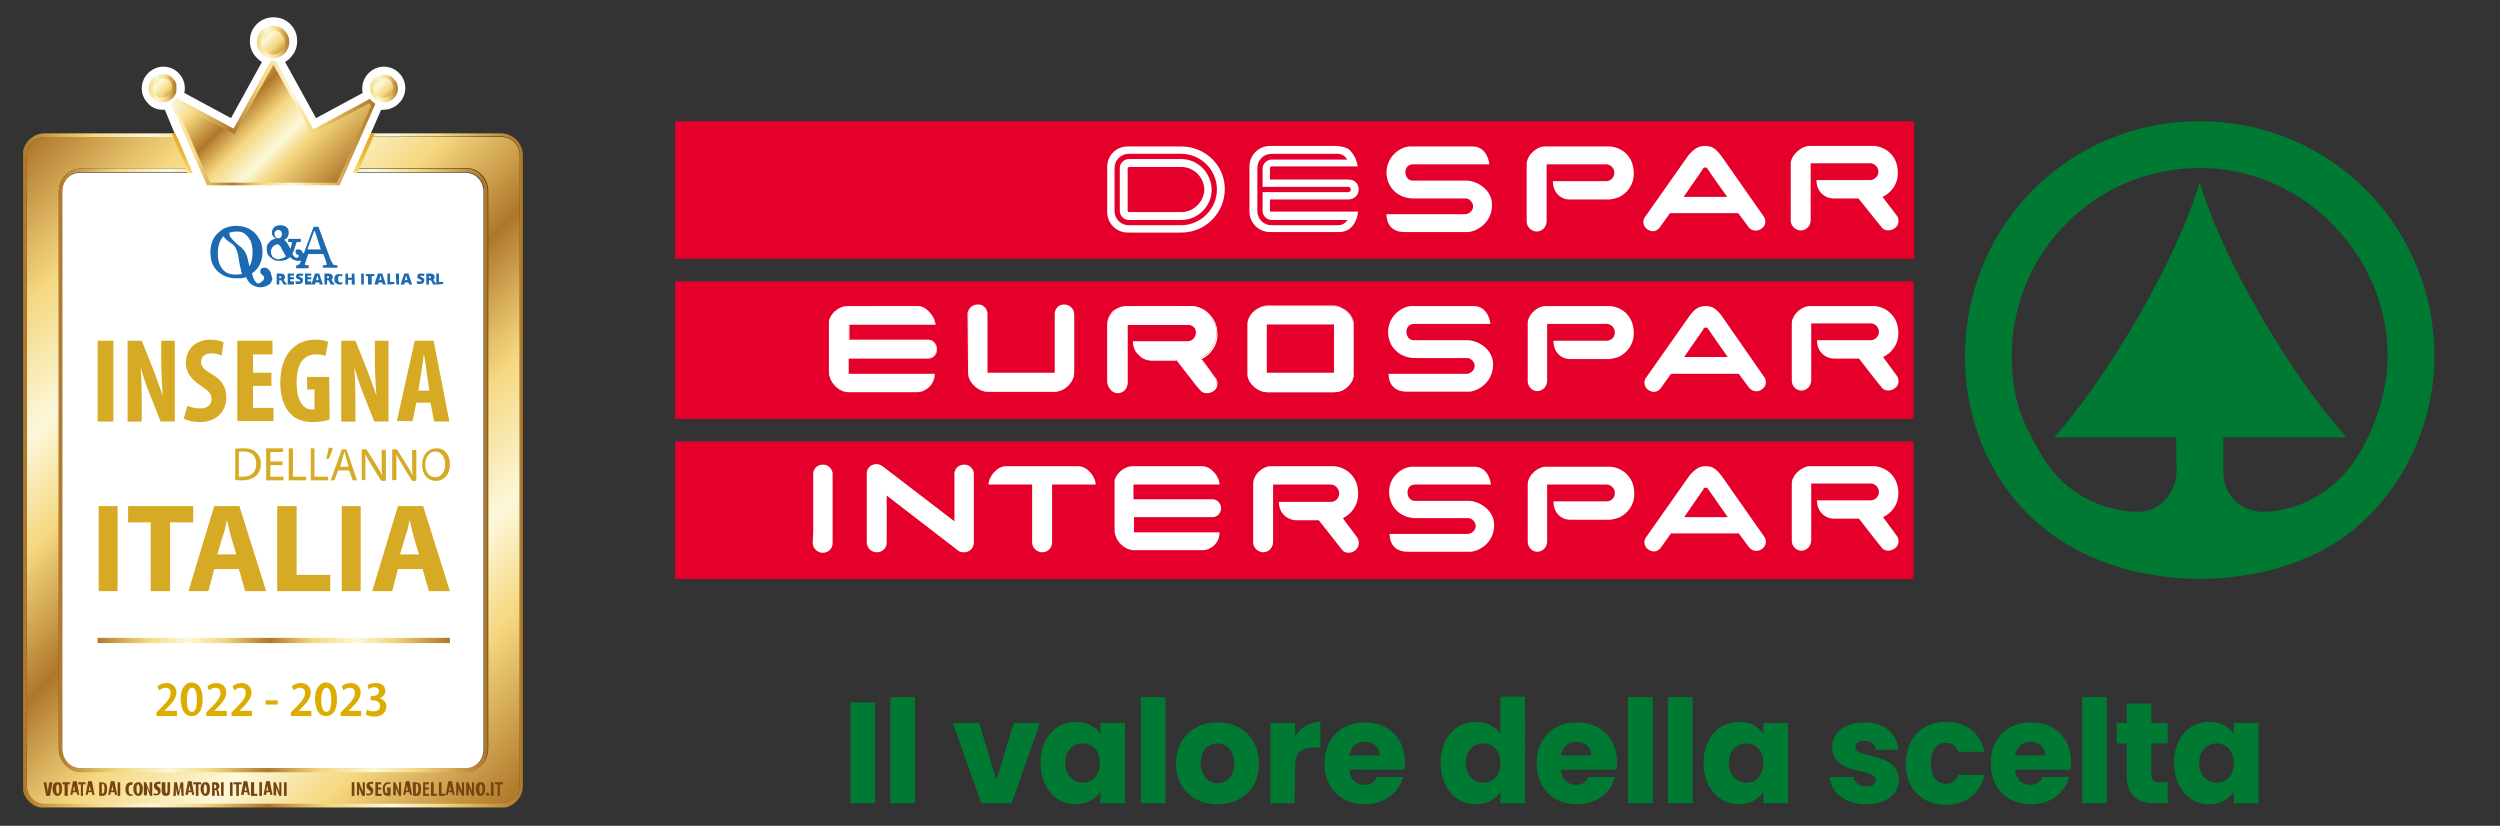<?xml version="1.0" encoding="utf-8"?>
<!-- Generator: Adobe Illustrator 27.1.0, SVG Export Plug-In . SVG Version: 6.00 Build 0)  -->
<svg version="1.1" id="Livello_1" xmlns="http://www.w3.org/2000/svg" xmlns:xlink="http://www.w3.org/1999/xlink" x="0px" y="0px"
	 viewBox="0 0 476.2 157.3" style="enable-background:new 0 0 476.2 157.3;" xml:space="preserve">
<rect x="0" y="0" width="476.2" height="157.3" fill="#333333" stroke="none"/>
<style type="text/css">
	.st0{display:none;}
	.st1{display:inline;fill:#FFFFFF;}
	.st2{display:inline;fill:#E30613;}
	.st3{display:inline;}
	.st4{fill:#FFFFFF;}
	.st5{display:inline;fill:#007632;}
	
		.st6{clip-path:url(#SVGID_00000165950127382729664370000010546115648851936403_);fill:url(#SVGID_00000181079728344584432300000011128962449394427043_);}
	
		.st7{clip-path:url(#SVGID_00000060031251259569276170000017068851125168100531_);fill:url(#SVGID_00000057851423861902550160000005372559024397377468_);}
	
		.st8{clip-path:url(#SVGID_00000116206422506581316890000016975980478902257062_);fill:url(#SVGID_00000021824209610920716740000006103239857584232364_);}
	
		.st9{clip-path:url(#SVGID_00000054976989173215938810000003122802110949476993_);fill:url(#SVGID_00000138536286707310188970000005573716297688291745_);}
	
		.st10{clip-path:url(#SVGID_00000030444466121226278500000002920318027693033659_);fill:url(#SVGID_00000098211121560994637590000012557097268776805804_);}
	
		.st11{clip-path:url(#SVGID_00000061442951730697507500000006863072343707163038_);fill:url(#SVGID_00000136388587912620094810000003571038988288562572_);}
	
		.st12{clip-path:url(#SVGID_00000142155815803676233620000017761859366962047113_);fill:url(#SVGID_00000178883264911043338800000015138425452158688932_);}
	
		.st13{clip-path:url(#SVGID_00000059271157813632562690000010654298969132940937_);fill:url(#SVGID_00000136398181808097709260000002982438218907558057_);}
	
		.st14{clip-path:url(#SVGID_00000036947946544274293830000016727058660266940040_);fill:url(#SVGID_00000010306811348559732880000004059820329082494131_);}
	
		.st15{clip-path:url(#SVGID_00000163052558163868197960000005140705577904958351_);fill:url(#SVGID_00000121256200025157341200000008565323399956564380_);}
	
		.st16{clip-path:url(#SVGID_00000182502438801467740340000002328495077002513028_);fill:url(#SVGID_00000142861283697341069390000018009021832733831597_);}
	
		.st17{clip-path:url(#SVGID_00000094585785198067101270000011146818384573073793_);fill:url(#SVGID_00000128481197888403556700000002647831158430028684_);}
	
		.st18{clip-path:url(#SVGID_00000181078955617105746760000008402105711423390398_);fill:url(#SVGID_00000072981512743913628150000004296456406695088573_);}
	
		.st19{clip-path:url(#SVGID_00000028323990195939844370000016096105207333854880_);fill:url(#SVGID_00000147925421370750762520000009832128772282961037_);}
	
		.st20{clip-path:url(#SVGID_00000129885210962797675950000015211044984770606500_);fill:url(#SVGID_00000180358339500516072550000001576461410584499089_);}
	
		.st21{clip-path:url(#SVGID_00000093165473023491768600000007844406420890737070_);fill:url(#SVGID_00000008848883647698940340000017277205040834807987_);}
	
		.st22{clip-path:url(#SVGID_00000005972136329211314850000010610102300865977984_);fill:url(#SVGID_00000034771931795638606240000010831933370873511318_);}
	
		.st23{clip-path:url(#SVGID_00000094592502006447586240000005958787701233720454_);fill:url(#SVGID_00000160878573948664311660000012540091311134129325_);}
	
		.st24{clip-path:url(#SVGID_00000001641261886184455530000009912648668674746007_);fill:url(#SVGID_00000134215495223630882260000015702385267700989580_);}
	
		.st25{clip-path:url(#SVGID_00000155140844483481338270000012094826950018783367_);fill:url(#SVGID_00000177442550655423378960000003087226059557775493_);}
	
		.st26{clip-path:url(#SVGID_00000062901496245622377780000000176790097989669512_);fill:url(#SVGID_00000066497939741395667680000004131938861538643643_);}
	
		.st27{clip-path:url(#SVGID_00000072244044441725287580000008882394477515804821_);fill:url(#SVGID_00000028313746365913841240000010329941938718705801_);}
	
		.st28{clip-path:url(#SVGID_00000153679365075004203960000017897724235475317928_);fill:url(#SVGID_00000170261928435264855180000010190658170781199532_);}
	
		.st29{clip-path:url(#SVGID_00000165209594392519532620000011492089301967735203_);fill:url(#SVGID_00000133495549464837160700000011124797174245528709_);}
	
		.st30{clip-path:url(#SVGID_00000165940928499044147060000007171797122985846456_);fill:url(#SVGID_00000090290107458014029270000007041013650274152343_);}
	.st31{fill:#D6AA25;}
	.st32{fill:#764411;}
	.st33{fill:#1C6AB1;}
	.st34{fill:#007A33;}
	.st35{fill:#E4002B;}
	.st36{fill:#DCAD00;}
</style>
<g class="st0">
	<rect x="-249" y="537.7" class="st1" width="475.6" height="130.5"/>
	<rect x="-243.1" y="585.6" class="st2" width="321" height="36.1"/>
	<rect x="-243.1" y="543.6" class="st2" width="321" height="36.1"/>
	<g class="st3">
		<path class="st4" d="M-38.7,572.8c3.7,0,6.7-3,6.7-6.7s-3-6.7-6.7-6.7h-13.7c-1.1,0-2.1-0.9-2.1-2s0.9-2.1,2-2.1h19.7
			c0-2.6-2.1-4.8-4.8-4.8h-14.9c-3.8,0-6.8,3.1-6.8,6.8c0,3.8,3.1,6.8,6.8,6.8h13.7c1.1,0,1.9,0.9,1.9,1.9c0,1.1-0.8,1.9-1.9,1.9
			h-20.5c0,2.7,2.1,4.8,4.8,4.8L-38.7,572.8L-38.7,572.8z"/>
		<path class="st4" d="M22.7,550.5c1.6,0,3.1,0.9,3.9,2.2l11.5,16.4c0.3,0.4,0.4,0.8,0.4,1.3c0,1.3-1.1,2.4-2.4,2.4
			c-0.8,0-1.5-0.4-2-1l-2.7-3.8H13.7l-2.6,3.8c-0.4,0.6-1.2,1-2,1c-1.3,0-2.4-1.1-2.4-2.4c0-0.5,0.2-1,0.4-1.4l11.7-16.3
			C19.7,551.4,21.1,550.5,22.7,550.5z M17.1,563.4h11.2l-5.2-7.5c-0.1-0.1-0.3-0.4-0.4-0.4s-0.3,0.3-0.4,0.4L17.1,563.4z"/>
		<path class="st4" d="M-2,550.5c3.8,0,6.8,3.1,6.8,6.8c0,3.8-3,6.8-6.8,6.8h-9.6c-2.7,0-4.8-2.1-4.8-4.8h14.5c1.1,0,2-0.9,2-2
			s-0.9-2.1-2-2.1h-15.9v14.9c0,1.5-1.2,2.7-2.6,2.7s-2.6-1.2-2.6-2.7v-14.8c0-2.7,2.1-4.8,4.8-4.8L-2,550.5L-2,550.5z"/>
		<path class="st4" d="M69.5,563.5c2.3-1.1,3.9-3.5,3.9-6.2c0-3.8-3.1-6.8-6.8-6.8H50.5c-2.6,0-4.8,2.1-4.8,4.8v14.9
			c0,1.5,1.2,2.7,2.6,2.7c1.4,0,2.6-1.2,2.6-2.7v-14.9h15c1.1,0,2,0.9,2,2.1c0,1.1-0.9,2-2,2H52.1c0,2.7,2.2,4.8,4.8,4.8h6.5
			l5.2,7.5c0.8,1.2,2.5,1.5,3.7,0.7s1.5-2.5,0.6-3.7L69.5,563.5z"/>
		<g>
			<path class="st4" d="M-128.9,572.8c-3,0-5.4-2.4-5.4-5.4v-11.5c0-3,2.4-5.5,5.4-5.5h13.5c6.2,0,11.2,5,11.2,11.2
				s-5,11.2-11.2,11.2H-128.9z M-115.4,571.2c5.3,0,9.5-4.3,9.5-9.6s-4.3-9.5-9.5-9.5h-13.5c-2.1,0-3.8,1.7-3.8,3.8v11.5
				c0,2.1,1.7,3.8,3.8,3.8H-115.4L-115.4,571.2z"/>
			<path class="st4" d="M-128.9,569.5c-1.2,0-2.2-0.9-2.2-2.1v-11.5c0-1.2,1-2.2,2.2-2.2h13.5c4.3,0,7.9,3.5,7.9,7.9
				c0,4.3-3.5,7.9-7.9,7.9L-128.9,569.5L-128.9,569.5z M-115.4,567.9c3.4,0,6.2-2.8,6.2-6.3c0-3.4-2.8-6.2-6.2-6.2h-13.5
				c-0.3,0-0.5,0.2-0.5,0.5v11.5c0,0.3,0.2,0.5,0.5,0.5H-115.4z"/>
		</g>
		<path class="st4" d="M-90.4,572.8c-3,0-5.4-2.4-5.4-5.4v-11.5c0-3,2.4-5.5,5.4-5.5h17c2.8,0,5.2,2.2,5.4,4.9h-22.4
			c-0.3,0-0.5,0.2-0.5,0.5v3.3l0,0h20.5c1.4,0,2.5,1.1,2.5,2.5s-1.1,2.5-2.5,2.5h-20.5l0,0v3.3c0,0.3,0.2,0.5,0.5,0.5H-68
			c-0.3,2.8-2.6,4.9-5.4,4.9H-90.4L-90.4,572.8z M-92.5,567.4v-4.9l0,0h22.1c0.5,0,0.8-0.4,0.8-0.8c0-0.5-0.4-0.8-0.8-0.8h-22.1l0,0
			V556c0-1.2,1-2.2,2.2-2.2h20.1c-0.7-1-1.8-1.6-3.1-1.6h-17c-2.1,0-3.8,1.7-3.8,3.8v11.5c0,2.1,1.7,3.8,3.8,3.8h17
			c1.3,0,2.4-0.6,3.1-1.6h-20.1C-91.5,569.6-92.5,568.6-92.5,567.4z"/>
	</g>
	<g class="st3">
		<path class="st4" d="M-206,609.7C-206.1,609.7-206.1,609.6-206,609.7c-0.1-0.1-0.1-0.1-0.1-0.1v-3.2h21.1c1.4,0,2.6-1.2,2.6-2.6
			c0-0.7-0.3-1.3-0.8-1.8s-1.2-0.8-1.9-0.8h-21V598c0-0.1,0.1-0.1,0.1-0.1h21.8h1.1l-0.3-1c-0.7-2.5-3-4.2-5.6-4.2h-17.1
			c-1.4,0-2.8,0.6-3.8,1.6s-1.6,2.4-1.6,3.8v11.6c0,1.4,0.6,2.8,1.6,3.8s2.3,1.6,3.8,1.6h17.1c2.6,0,4.8-1.7,5.6-4.2l0.3-1h-1.1
			H-206V609.7z"/>
		<path class="st4" d="M-144.9,609.5v-14.3c0-0.7-0.3-1.3-0.8-1.8s-1.2-0.8-1.8-0.8c-1.4,0-2.6,1.2-2.6,2.6v14.3
			c0,0.1-0.1,0.1-0.1,0.1h-18.1c-0.1,0-0.2-0.1-0.2-0.1v-14.3c0-0.7-0.3-1.3-0.8-1.8s-1.2-0.8-1.8-0.8c-1.4,0-2.6,1.2-2.6,2.6v14.3
			c0,3,2.4,5.4,5.4,5.4h18.1C-147.3,614.9-144.9,612.5-144.9,609.5z"/>
		<path class="st4" d="M-68.3,598c0-3-2.4-5.4-5.4-5.4h-18.8c-3,0-5.4,2.4-5.4,5.4v11.5c0,3,2.4,5.4,5.4,5.4h18.8
			c3,0,5.4-2.4,5.4-5.4C-68.3,609.5-68.3,598-68.3,598z M-73.5,609.5C-73.5,609.6-73.6,609.6-73.5,609.5l-18.9,0.1
			c-0.1,0-0.2-0.1-0.2-0.1V598c0-0.1,0.1-0.1,0.2-0.1h18.8c0.1,0,0.2,0.1,0.2,0.2L-73.5,609.5z"/>
		<path class="st4" d="M-111.3,605.5c2.3-1.1,3.9-3.5,3.9-6.2c0-3.8-3.1-6.9-6.9-6.9h-16.2c-2.7,0-4.8,2.1-4.8,4.8v14.9
			c0,1.5,1.2,2.7,2.7,2.7s2.6-1.2,2.6-2.7v-15h15c1.1,0,2,0.9,2,2.1c0,1.1-0.9,2.1-2,2.1h-13.8c0,2.7,2.2,4.8,4.8,4.8h6.6l5.4,7.6
			c0.8,1.2,2.5,1.5,3.7,0.7s1.5-2.5,0.6-3.7L-111.3,605.5z"/>
		<path class="st4" d="M-39.2,614.8c3.7,0,6.7-3,6.7-6.8c0-3.7-3-6.7-6.7-6.7h-13.7c-1.1,0-2.1-0.9-2.1-2.1c0-1.1,0.9-2.1,2.1-2.1
			h19.7c0-2.6-2.1-4.8-4.8-4.8h-15c-3.8,0-6.9,3.1-6.9,6.9s3.1,6.9,6.9,6.9h13.7c1.1,0,1.9,0.9,1.9,1.9c0,1.1-0.9,1.9-1.9,1.9h-20.6
			c0,2.7,2.1,4.8,4.8,4.8L-39.2,614.8C-39.2,614.7-39.2,614.8-39.2,614.8z"/>
		<path class="st4" d="M22.6,592.4c1.6,0,3.1,0.9,3.9,2.2l11.6,16.5c0.3,0.4,0.4,0.8,0.4,1.3c0,1.3-1.1,2.4-2.4,2.4
			c-0.8,0-1.5-0.4-2-1l-2.7-3.8H13.7l-2.7,3.8c-0.4,0.6-1.2,1-2,1c-1.3,0-2.4-1.1-2.4-2.4c0-0.5,0.2-1,0.4-1.4l11.5-16.5
			C19.5,593.3,20.9,592.4,22.6,592.4z M16.9,605.4h11.3l-5.2-7.5c-0.1-0.1-0.3-0.4-0.4-0.4s-0.3,0.3-0.4,0.4L16.9,605.4z"/>
		<path class="st4" d="M-2.3,592.4c3.8,0,6.9,3.1,6.9,6.9s-3,6.9-6.8,6.9h-9.7c-2.7,0-4.8-2.1-4.8-4.8h14.5c1.1,0,2-0.9,2-2.1
			c0-1.1-0.9-2.1-2-2.1h-16v15c0,1.5-1.2,2.7-2.6,2.7c-1.5,0-2.7-1.2-2.7-2.7v-15c0-2.7,2.1-4.8,4.8-4.8L-2.3,592.4L-2.3,592.4z"/>
		<path class="st4" d="M69.5,605.5c2.3-1.1,3.9-3.5,3.9-6.2c0-3.8-3.1-6.9-6.9-6.9H50.3c-2.7,0-4.8,2.1-4.8,4.8v14.9
			c0,1.5,1.2,2.7,2.7,2.7s2.6-1.2,2.6-2.7v-15h15c1.1,0,2,0.9,2,2.1c0,1.1-0.9,2.1-2,2.1H52c0,2.7,2.2,4.8,4.8,4.8h6.6l5.3,7.5
			c0.8,1.2,2.5,1.5,3.7,0.7s1.5-2.5,0.6-3.7L69.5,605.5z"/>
	</g>
	<rect x="-243.1" y="627.7" class="st2" width="321" height="34.6"/>
	<g class="st3">
		<g>
			<path class="st4" d="M-169.1,634.3c0.7,0,1.3,0.3,1.8,0.7c0.5,0.5,0.7,1.1,0.7,1.8v13.6c0,2.9-2.4,5.3-5.4,5.3
				c-1.4,0-2.8-0.6-3.8-1.6l-13.4-14.7c0,0-0.1-0.1-0.2-0.1c-0.2,0-0.3,0.2-0.3,0.3v13.6c0,1.4-1.1,2.5-2.5,2.5
				c-0.7,0-1.3-0.3-1.8-0.7c-0.5-0.5-0.8-1.1-0.8-1.8v-13.5c0-1.4,0.6-2.8,1.6-3.8s2.4-1.6,3.8-1.6s2.8,0.6,3.8,1.6l13.4,14.7
				c0,0,0.1,0.1,0.2,0.1s0.2-0.1,0.2-0.1s0.1-0.1,0.1-0.2v-13.6c0-0.7,0.3-1.3,0.7-1.8C-170.4,634.6-169.8,634.3-169.1,634.3"/>
			<path class="st4" d="M-143.3,653.2c0,1.4-1.1,2.6-2.6,2.6c-1.4,0-2.6-1.1-2.6-2.6v-14.3h-11.8c0-2.5,2.1-4.6,4.6-4.6h19.7
				c2.5,0,4.6,2.1,4.6,4.6h-11.9V653.2z"/>
			<path class="st4" d="M-207.7,653.2v-16.3c0-1.4-1.2-2.6-2.6-2.6s-2.6,1.2-2.6,2.6v16.3c0,1.4,1.2,2.6,2.6,2.6
				C-208.9,655.7-207.7,654.6-207.7,653.2z"/>
			<path class="st4" d="M-120.5,655.7c-1.4,0-2.7-0.5-3.6-1.5c-1-1-1.5-2.3-1.5-3.6v-11.1c0-1.4,0.5-2.7,1.5-3.6
				c1-1,2.3-1.5,3.6-1.5h18.3c2.5,0,4.6,2.1,4.6,4.6h-22.8c-0.1,0-0.1,0.1-0.1,0.1v3.8h20.7c1.2,0.1,2.2,1.1,2.2,2.3s-1,2.2-2.2,2.3
				h-20.7v3.6v0.1c0,0,0,0,0.1,0h22.8c0,2.5-2.1,4.6-4.6,4.6L-120.5,655.7L-120.5,655.7z"/>
		</g>
		<path class="st4" d="M-34.1,655.7c3.6,0,6.4-2.9,6.4-6.4c0-3.6-2.9-6.4-6.4-6.4h-13.1c-1.1,0-2-0.9-2-2s0.9-2,2-2h18.8
			c0-2.5-2-4.6-4.6-4.6h-14.3c-3.6,0-6.5,2.9-6.5,6.6s2.9,6.6,6.6,6.6h13.1c1,0,1.8,0.8,1.8,1.8s-0.8,1.8-1.8,1.8h-19.7
			c0,2.5,2,4.6,4.6,4.6L-34.1,655.7L-34.1,655.7z"/>
		<path class="st4" d="M24.9,634.3c1.6,0,2.9,0.9,3.8,2.1l11,15.8c0.3,0.4,0.4,0.8,0.4,1.3c0,1.3-1,2.3-2.3,2.3
			c-0.8,0-1.5-0.4-1.9-1l-2.6-3.6H16.4l-2.5,3.6c-0.4,0.6-1.1,1-1.9,1c-1.3,0-2.3-1-2.3-2.3c0-0.5,0.2-0.9,0.4-1.3l11-15.7
			C21.9,635.2,23.3,634.3,24.9,634.3z M19.5,646.7h10.8l-5-7.1c-0.1-0.1-0.3-0.4-0.4-0.4s-0.3,0.2-0.4,0.4L19.5,646.7z"/>
		<path class="st4" d="M1.2,634.3c3.6,0,6.5,2.9,6.5,6.6c0,3.6-2.9,6.6-6.5,6.6H-8c-2.5,0-4.6-2.1-4.6-4.6H1.3c1.1,0,1.9-0.9,1.9-2
			s-0.9-2-1.9-2H-14v14.3c0,1.4-1.1,2.5-2.5,2.5s-2.5-1.1-2.5-2.5v-14.3c0-2.5,2.1-4.6,4.6-4.6H1.2z"/>
		<path class="st4" d="M69.7,646.8c2.2-1.1,3.8-3.3,3.8-5.9c0-3.6-2.9-6.5-6.5-6.5H51.6c-2.5,0-4.6,2-4.6,4.6v14.3
			c0,1.4,1.1,2.5,2.5,2.5s2.5-1.1,2.5-2.5V639h14.4c1.1,0,1.9,0.9,1.9,2s-0.9,2-1.9,2H53.2c0,2.5,2.1,4.6,4.6,4.6h6.3l5,7.2
			c0.8,1.2,2.4,1.4,3.5,0.6c1.2-0.8,1.4-2.4,0.6-3.5L69.7,646.8z"/>
		<path class="st4" d="M-66.1,646.8c2.2-1.1,3.8-3.3,3.8-5.9c0-3.6-2.9-6.5-6.5-6.5h-15.4c-2.5,0-4.6,2-4.6,4.6v14.3
			c0,1.4,1.1,2.5,2.5,2.5s2.5-1.1,2.5-2.5V639h14.4c1.1,0,1.9,0.9,1.9,2s-0.9,2-1.9,2h-13.2c0,2.5,2.1,4.6,4.6,4.6h6.3l5,7.2
			c0.8,1.2,2.4,1.4,3.5,0.6c1.2-0.8,1.4-2.4,0.6-3.5L-66.1,646.8z"/>
	</g>
	<path class="st5" d="M152.3,544c-33.6,0-60.8,27.2-60.8,60.8c0,10.9,2.6,21.3,7.9,29.9c5.5,9,13.6,16.4,23.2,21
		c9,4.2,19.1,6.7,29.7,6.7s20.6-2.4,29.6-6.6c9.7-4.5,17.7-12,23.3-21c5.3-8.7,7.9-19,7.9-29.9C213,571.2,185.8,544,152.3,544z
		 M191.2,633.5c-5.1,6.9-13.4,11.4-22.6,11.4c-5.6,0-10.3-4.5-10.3-10.1v-8.9h32.3c-13.8-15-33.9-47.6-38.3-67.7
		c-4.4,20-24.5,52.7-38.3,67.7h32.3v8.9c0,5.6-4.7,10.1-10.3,10.1c-9.2,0-17.5-4.5-22.6-11.4c-5.9-8.1-9.8-18-9.8-28.8
		c0-26.8,22-48.5,48.8-48.5s48.7,21.7,48.7,48.5C201,615.5,197.2,625.5,191.2,633.5z"/>
</g>
<g>
	<g>
		<g>
			<g>
				<defs>
					<polygon id="SVGID_1_" points="32.6,25.6 32.6,25.6 35.7,33 36.6,33 33.3,25.6 					"/>
				</defs>
				<clipPath id="SVGID_00000135685750811005819040000014261944071841243536_">
					<use xlink:href="#SVGID_1_"  style="overflow:visible;"/>
				</clipPath>
				
					<linearGradient id="SVGID_00000130614500058260241350000017017967940828327328_" gradientUnits="userSpaceOnUse" x1="-212.8" y1="599.252" x2="-211.701" y2="599.252" gradientTransform="matrix(2.244 -2.244 2.244 2.244 -833.981 -1791.852)">
					<stop  offset="0" style="stop-color:#FFDD74"/>
					<stop  offset="0.5" style="stop-color:#E5B83C"/>
					<stop  offset="1" style="stop-color:#E5A525"/>
				</linearGradient>
				
					<polygon style="clip-path:url(#SVGID_00000135685750811005819040000014261944071841243536_);fill:url(#SVGID_00000130614500058260241350000017017967940828327328_);" points="
					34.5,35.1 40.3,29.3 34.5,23.6 28.8,29.3 				"/>
			</g>
		</g>
	</g>
	<g>
		<g>
			<g>
				<defs>
					<polygon id="SVGID_00000150818626383367144340000016897627245703783592_" points="70.4,25.6 67.2,33 67.8,33 71.1,25.6 					
						"/>
				</defs>
				<clipPath id="SVGID_00000042697341789254721000000006933623141108063402_">
					<use xlink:href="#SVGID_00000150818626383367144340000016897627245703783592_"  style="overflow:visible;"/>
				</clipPath>
				
					<linearGradient id="SVGID_00000027605366528503802380000011173314211686442149_" gradientUnits="userSpaceOnUse" x1="-189.343" y1="531.052" x2="-188.243" y2="531.052" gradientTransform="matrix(5.198 -5.198 5.198 5.198 -1709.955 -3712.409)">
					<stop  offset="0" style="stop-color:#FFDD74"/>
					<stop  offset="0.5" style="stop-color:#E5B83C"/>
					<stop  offset="1" style="stop-color:#E5A525"/>
				</linearGradient>
				
					<polygon style="clip-path:url(#SVGID_00000042697341789254721000000006933623141108063402_);fill:url(#SVGID_00000027605366528503802380000011173314211686442149_);" points="
					69.2,35 74.8,29.3 69.2,23.6 63.4,29.3 				"/>
			</g>
		</g>
	</g>
	<g>
		<g>
			<g>
				<defs>
					<path id="SVGID_00000182528990336488606770000003134740415401751943_" d="M52,12.3L52,12.3h-0.4l-7.1,12.9l-10.8-5.8
						c-0.2,0.3-0.4,0.5-0.8,0.7l6.7,15.2h24.5L70.8,20c-0.2-0.1-0.3-0.3-0.5-0.4c-0.1-0.1-0.2-0.2-0.2-0.3l-10.8,5.8L52,12.3
						L52,12.3L52,12.3z"/>
				</defs>
				<clipPath id="SVGID_00000047742710846178182900000016278261752062133667_">
					<use xlink:href="#SVGID_00000182528990336488606770000003134740415401751943_"  style="overflow:visible;"/>
				</clipPath>
				
					<linearGradient id="SVGID_00000031187449695116246680000001845586574367288243_" gradientUnits="userSpaceOnUse" x1="-159.195" y1="482.989" x2="-158.096" y2="482.989" gradientTransform="matrix(21.093 21.093 -21.093 21.093 13586.115 -6817.293)">
					<stop  offset="0" style="stop-color:#FBF9D9"/>
					<stop  offset="0.122" style="stop-color:#F5D67F"/>
					<stop  offset="0.297" style="stop-color:#AE7629"/>
					<stop  offset="0.39" style="stop-color:#DAB25C"/>
					<stop  offset="0.447" style="stop-color:#F5D67F"/>
					<stop  offset="0.592" style="stop-color:#FBF9D9"/>
					<stop  offset="0.694" style="stop-color:#F5D67F"/>
					<stop  offset="1" style="stop-color:#AE7629"/>
				</linearGradient>
				
					<polygon style="clip-path:url(#SVGID_00000047742710846178182900000016278261752062133667_);fill:url(#SVGID_00000031187449695116246680000001845586574367288243_);" points="
					21.3,23.7 51.8,54.2 82.2,23.7 51.8,-6.7 				"/>
			</g>
		</g>
	</g>
	<g>
		<g>
			<g>
				<defs>
					<path id="SVGID_00000060022977488130685380000016258699535301088901_" d="M51.9,12.7L51.9,12.7l7.4,13L70,19.8l0.1,0.1
						c0.1,0.1,0.2,0.2,0.3,0.3L64,35H39.9l-6.5-14.7c0.1-0.1,0.3-0.2,0.4-0.3l10.8,5.8L51.9,12.7z M52,12h-0.4h-0.3l-7.1,12.8
						L33.5,19l-0.2,0.2l-0.7,0.7L32.4,20v0.3L39,35.6h25L70.8,20l-0.2-0.2c-0.2-0.1-0.3-0.2-0.4-0.4c-0.1-0.1-0.2-0.2-0.2-0.2
						L69.8,19l-10.7,5.8L52,12L52,12L52,12z"/>
				</defs>
				<clipPath id="SVGID_00000129904301383891453690000014499642534107541438_">
					<use xlink:href="#SVGID_00000060022977488130685380000016258699535301088901_"  style="overflow:visible;"/>
				</clipPath>
				
					<linearGradient id="SVGID_00000141451495666436475010000013651604268982214060_" gradientUnits="userSpaceOnUse" x1="-166.93" y1="488.94" x2="-165.831" y2="488.94" gradientTransform="matrix(35.3 0 0 35.3 5925.087 -17235.82)">
					<stop  offset="0" style="stop-color:#FBF9D9"/>
					<stop  offset="0.122" style="stop-color:#F5D67F"/>
					<stop  offset="0.297" style="stop-color:#AE7629"/>
					<stop  offset="0.39" style="stop-color:#DAB25C"/>
					<stop  offset="0.447" style="stop-color:#F5D67F"/>
					<stop  offset="0.592" style="stop-color:#FBF9D9"/>
					<stop  offset="0.694" style="stop-color:#F5D67F"/>
					<stop  offset="1" style="stop-color:#AE7629"/>
				</linearGradient>
				
					<rect x="32.4" y="12" style="clip-path:url(#SVGID_00000129904301383891453690000014499642534107541438_);fill:url(#SVGID_00000141451495666436475010000013651604268982214060_);" width="38.5" height="23.5"/>
			</g>
		</g>
	</g>
	<g>
		<g>
			<g>
				<defs>
					<path id="SVGID_00000039116873367560624760000017057928047359937920_" d="M70.6,17c0,0.7,0.2,1.1,0.7,1.6l0.1,0.1l0.1,0.1
						c0.4,0.3,0.9,0.5,1.5,0.5c1.2,0,2.3-1,2.3-2.3c0-0.7-0.2-1.2-0.7-1.6s-1-0.7-1.6-0.7C71.7,14.8,70.6,15.8,70.6,17"/>
				</defs>
				<clipPath id="SVGID_00000127761243878349108940000002759086367686535048_">
					<use xlink:href="#SVGID_00000039116873367560624760000017057928047359937920_"  style="overflow:visible;"/>
				</clipPath>
				
					<linearGradient id="SVGID_00000097479048865537369270000011247381203247692182_" gradientUnits="userSpaceOnUse" x1="-100.486" y1="502.185" x2="-99.386" y2="502.185" gradientTransform="matrix(3.797 3.797 -3.797 3.797 2359.357 -1510.387)">
					<stop  offset="0" style="stop-color:#F5D67F"/>
					<stop  offset="0.312" style="stop-color:#FBF9D9"/>
					<stop  offset="0.631" style="stop-color:#F5D67F"/>
					<stop  offset="1" style="stop-color:#AE7629"/>
				</linearGradient>
				
					<polygon style="clip-path:url(#SVGID_00000127761243878349108940000002759086367686535048_);fill:url(#SVGID_00000097479048865537369270000011247381203247692182_);" points="
					68.3,17.1 72.9,21.9 77.6,17.1 72.9,12.5 				"/>
			</g>
		</g>
	</g>
	<g>
		<g>
			<g>
				<defs>
					<path id="SVGID_00000080922894205130469220000017747330504755073184_" d="M71.7,18.5l-0.1-0.1C71.3,18,71,17.5,71,17
						c0-1,0.9-1.9,2-1.9c0.5,0,1,0.2,1.3,0.5s0.5,0.9,0.5,1.3c0,1-0.9,1.9-1.9,1.9c-0.1,0-0.2,0-0.3,0C72.2,19,71.9,18.8,71.7,18.5
						 M70.3,17c0,0.7,0.3,1.3,0.8,1.9l0.1,0.1l0.1,0.1c0.2,0.2,0.4,0.3,0.7,0.4h2c0.7-0.2,1.1-0.8,1.4-1.4v-2
						c-0.1-0.3-0.3-0.7-0.5-0.9c-0.5-0.5-1.1-0.8-1.9-0.8c-0.1,0-0.1,0-0.2,0C71.4,14.5,70.3,15.7,70.3,17"/>
				</defs>
				<clipPath id="SVGID_00000181778847018558915470000000682043198040979606_">
					<use xlink:href="#SVGID_00000080922894205130469220000017747330504755073184_"  style="overflow:visible;"/>
				</clipPath>
				
					<linearGradient id="SVGID_00000173869918589582542270000016361519396845755020_" gradientUnits="userSpaceOnUse" x1="-133.65" y1="554.612" x2="-132.551" y2="554.612" gradientTransform="matrix(4.755 0 0 4.755 705.806 -2620.188)">
					<stop  offset="0" style="stop-color:#F5D67F"/>
					<stop  offset="0.312" style="stop-color:#FBF9D9"/>
					<stop  offset="0.631" style="stop-color:#F5D67F"/>
					<stop  offset="1" style="stop-color:#AE7629"/>
				</linearGradient>
				
					<rect x="70.3" y="14.5" style="clip-path:url(#SVGID_00000181778847018558915470000000682043198040979606_);fill:url(#SVGID_00000173869918589582542270000016361519396845755020_);" width="5.2" height="5.1"/>
			</g>
		</g>
	</g>
	<g>
		<g>
			<g>
				<defs>
					<path id="SVGID_00000179633596060983298810000006230160839409768077_" d="M28.6,17c0,0.7,0.2,1.1,0.7,1.6
						c0.4,0.4,1,0.7,1.6,0.7c0.5,0,1.1-0.2,1.5-0.5l0.1-0.1c0.4-0.4,0.7-1,0.7-1.6c0-0.7-0.2-1.2-0.7-1.6c-0.4-0.4-1-0.7-1.6-0.7
						C29.6,14.8,28.6,15.8,28.6,17"/>
				</defs>
				<clipPath id="SVGID_00000180345188888427914430000015125772113396730244_">
					<use xlink:href="#SVGID_00000179633596060983298810000006230160839409768077_"  style="overflow:visible;"/>
				</clipPath>
				
					<linearGradient id="SVGID_00000001665392874238392530000015468152438922560935_" gradientUnits="userSpaceOnUse" x1="-101.003" y1="502.676" x2="-99.903" y2="502.676" gradientTransform="matrix(3.798 3.798 -3.798 3.798 2321.758 -1510.725)">
					<stop  offset="0" style="stop-color:#F5D67F"/>
					<stop  offset="0.312" style="stop-color:#FBF9D9"/>
					<stop  offset="0.631" style="stop-color:#F5D67F"/>
					<stop  offset="1" style="stop-color:#AE7629"/>
				</linearGradient>
				
					<polygon style="clip-path:url(#SVGID_00000180345188888427914430000015125772113396730244_);fill:url(#SVGID_00000001665392874238392530000015468152438922560935_);" points="
					26.3,17 30.9,21.7 35.5,17 30.9,12.4 				"/>
			</g>
		</g>
	</g>
	<g>
		<g>
			<g>
				<defs>
					<path id="SVGID_00000036251155658784388450000000124550432027782588_" d="M29.5,18.5c-0.3-0.3-0.5-0.9-0.5-1.3
						c0-1,0.9-1.9,1.9-1.9c0.5,0,1,0.2,1.3,0.5c0.3,0.3,0.5,0.9,0.5,1.3c0,0.5-0.2,1-0.5,1.3L32,18.6c-0.3,0.3-0.8,0.4-1.2,0.4
						C30.4,19,29.9,18.8,29.5,18.5 M28.3,17c0,0.7,0.3,1.3,0.8,1.9c0.3,0.3,0.7,0.5,1.1,0.7h1.5c0.3-0.1,0.7-0.3,1-0.5l0.1-0.1
						c0.3-0.3,0.5-0.7,0.7-1.1v-1.5c-0.1-0.4-0.3-0.9-0.7-1.2c-0.5-0.5-1.1-0.8-1.9-0.8C29.5,14.4,28.3,15.6,28.3,17"/>
				</defs>
				<clipPath id="SVGID_00000128445443498188625790000017788229222942870189_">
					<use xlink:href="#SVGID_00000036251155658784388450000000124550432027782588_"  style="overflow:visible;"/>
				</clipPath>
				
					<linearGradient id="SVGID_00000142870270365545920930000007025059713084043942_" gradientUnits="userSpaceOnUse" x1="-134.455" y1="554.585" x2="-133.355" y2="554.585" gradientTransform="matrix(4.756 0 0 4.756 667.651 -2620.439)">
					<stop  offset="0" style="stop-color:#F5D67F"/>
					<stop  offset="0.312" style="stop-color:#FBF9D9"/>
					<stop  offset="0.631" style="stop-color:#F5D67F"/>
					<stop  offset="1" style="stop-color:#AE7629"/>
				</linearGradient>
				
					<rect x="28.3" y="14.4" style="clip-path:url(#SVGID_00000128445443498188625790000017788229222942870189_);fill:url(#SVGID_00000142870270365545920930000007025059713084043942_);" width="5.2" height="5.2"/>
			</g>
		</g>
	</g>
	<g>
		<g>
			<g>
				<defs>
					<path id="SVGID_00000026137109977371322030000008275777798485263549_" d="M50,6.4c-0.5,0.5-0.8,1.2-0.8,1.9
						c0,0.8,0.3,1.3,0.8,1.9c0.5,0.5,1.2,0.8,1.9,0.8c0.8,0,1.3-0.3,1.9-0.8c0.5-0.5,0.8-1.2,0.8-1.9c0-0.8-0.3-1.3-0.8-1.9
						c-0.5-0.5-1.2-0.8-1.9-0.8C51.1,5.6,50.5,5.8,50,6.4"/>
				</defs>
				<clipPath id="SVGID_00000137831350968396077990000004211905318221701794_">
					<use xlink:href="#SVGID_00000026137109977371322030000008275777798485263549_"  style="overflow:visible;"/>
				</clipPath>
				
					<linearGradient id="SVGID_00000164483633654181693750000010990592461470466475_" gradientUnits="userSpaceOnUse" x1="-109.905" y1="499.305" x2="-108.806" y2="499.305" gradientTransform="matrix(4.351 4.351 -4.351 4.351 2700.387 -1688.566)">
					<stop  offset="0" style="stop-color:#F5D67F"/>
					<stop  offset="0.312" style="stop-color:#FBF9D9"/>
					<stop  offset="0.631" style="stop-color:#F5D67F"/>
					<stop  offset="1" style="stop-color:#AE7629"/>
				</linearGradient>
				
					<polygon style="clip-path:url(#SVGID_00000137831350968396077990000004211905318221701794_);fill:url(#SVGID_00000164483633654181693750000010990592461470466475_);" points="
					46.6,8.2 51.9,13.5 57.2,8.2 51.9,3 				"/>
			</g>
		</g>
	</g>
	<g>
		<g>
			<g>
				<defs>
					<path id="SVGID_00000043452789842532256090000006379557343029801355_" d="M50.3,9.9c-0.4-0.4-0.7-1-0.7-1.6s0.2-1.2,0.7-1.6
						c0.4-0.4,1-0.7,1.6-0.7c0.7,0,1.2,0.2,1.6,0.7s0.7,1,0.7,1.6S54,9.4,53.6,9.9c-0.4,0.4-1,0.7-1.6,0.7
						C51.2,10.5,50.7,10.3,50.3,9.9 M49.7,6.1c-0.5,0.5-0.9,1.3-0.9,2.2c0,0.8,0.3,1.6,0.9,2.2c0.3,0.3,0.8,0.7,1.3,0.8h1.6
						c0.5-0.1,1-0.4,1.4-0.8c0.3-0.3,0.7-0.8,0.8-1.3V7.6c-0.1-0.5-0.4-1-0.8-1.4c-0.5-0.5-1.3-0.9-2.2-0.9c-0.1,0-0.2,0-0.3,0
						C50.8,5.3,50.3,5.6,49.7,6.1"/>
				</defs>
				<clipPath id="SVGID_00000036951716796133222860000001399102661836257679_">
					<use xlink:href="#SVGID_00000043452789842532256090000006379557343029801355_"  style="overflow:visible;"/>
				</clipPath>
				
					<linearGradient id="SVGID_00000124126635791638856960000008037704390851813796_" gradientUnits="userSpaceOnUse" x1="-139.401" y1="543.775" x2="-138.301" y2="543.775" gradientTransform="matrix(5.534 0 0 5.534 820.325 -3001.171)">
					<stop  offset="0" style="stop-color:#F5D67F"/>
					<stop  offset="0.312" style="stop-color:#FBF9D9"/>
					<stop  offset="0.631" style="stop-color:#F5D67F"/>
					<stop  offset="1" style="stop-color:#AE7629"/>
				</linearGradient>
				
					<rect x="48.8" y="5.3" style="clip-path:url(#SVGID_00000036951716796133222860000001399102661836257679_);fill:url(#SVGID_00000124126635791638856960000008037704390851813796_);" width="6" height="6"/>
			</g>
		</g>
	</g>
	<g>
		<g>
			<g>
				<defs>
					<rect id="SVGID_00000011732613997666696590000017672349547570928293_" x="18.6" y="121.4" width="66.8" height="1"/>
				</defs>
				<clipPath id="SVGID_00000083055121276985309940000002841121019704163750_">
					<use xlink:href="#SVGID_00000011732613997666696590000017672349547570928293_"  style="overflow:visible;"/>
				</clipPath>
				
					<linearGradient id="SVGID_00000074400242006982236200000013206310614186601653_" gradientUnits="userSpaceOnUse" x1="-169.077" y1="484.792" x2="-167.978" y2="484.792" gradientTransform="matrix(60.8 0 0 60.8 10298.487 -29353.471)">
					<stop  offset="0" style="stop-color:#AE7629"/>
					<stop  offset="8.617581e-02" style="stop-color:#DAB25C"/>
					<stop  offset="0.14" style="stop-color:#F5D67F"/>
					<stop  offset="0.258" style="stop-color:#FBF9D9"/>
					<stop  offset="0.36" style="stop-color:#F5D67F"/>
					<stop  offset="0.489" style="stop-color:#AE7629"/>
					<stop  offset="0.566" style="stop-color:#DAB25C"/>
					<stop  offset="0.613" style="stop-color:#F5D67F"/>
					<stop  offset="0.737" style="stop-color:#FBF9D9"/>
					<stop  offset="0.839" style="stop-color:#F5D67F"/>
					<stop  offset="1" style="stop-color:#AE7629"/>
				</linearGradient>
				
					<rect x="18.6" y="121.4" style="clip-path:url(#SVGID_00000083055121276985309940000002841121019704163750_);fill:url(#SVGID_00000074400242006982236200000013206310614186601653_);" width="66.8" height="1"/>
			</g>
		</g>
	</g>
	<g>
		<path class="st4" d="M30.9,20.9h0.5l1.9,4.6l1.6,3.7l1.3,3l0.3,0.7h-0.8H15.3c-2,0-3.5,1.6-3.5,3.6v106.2c0,2,1.5,3.7,3.5,3.7
			h73.3c2,0,3.5-1.6,3.5-3.7V36.5c0-2-1.5-3.6-3.5-3.6H68.1h-0.8l0,0l0.3-0.7l3-6.7l2-4.6c0.2,0.1,0.5,0,0.5,0
			c2.2,0,4.1-1.9,4.1-4.1c0-1.1-0.4-2.1-1.2-2.9c-0.8-0.8-1.8-1.2-2.9-1.2c-2.2,0-4.1,1.9-4.1,4.1c0,0.3,0,0.7,0.1,0.9l-8.9,4.8
			l-5.9-10.7c0.3-0.2,0.7-0.4,1-0.8c0.9-0.9,1.3-2,1.3-3.2s-0.4-2.3-1.3-3.2c-0.9-0.9-2-1.3-3.2-1.3s-2.3,0.4-3.2,1.3
			s-1.3,2-1.3,3.2s0.4,2.3,1.3,3.2c0.3,0.3,0.5,0.5,1,0.8L44,22.5l-8.9-4.8c0.1-0.3,0.1-0.5,0.1-0.9c0-1.1-0.4-2.1-1.2-2.9
			c-0.8-0.8-1.8-1.2-2.9-1.2c-2.2,0-4.1,1.9-4.1,4.1c0,1.1,0.4,2.1,1.2,2.9C28.8,20.4,29.8,20.9,30.9,20.9"/>
	</g>
	<g>
		<g>
			<g>
				<defs>
					<path id="SVGID_00000000926226853949887540000016399629463115982521_" d="M70.3,26l-2.6,6h21.1c2.3,0,4.2,2,4.2,4.4v106.2
						c0,2.4-1.9,4.4-4.2,4.4H15.4c-2.3,0-4.2-2-4.2-4.4V36.5c0-2.4,1.9-4.4,4.2-4.4h21l-2.6-6H8.6c-1.9,0-3.5,1.5-3.5,3.5v120.1
						c0,1.9,1.5,3.5,3.5,3.5h86.9c1.9,0,3.5-1.5,3.5-3.5V29.6c0-1.9-1.5-3.5-3.5-3.5L70.3,26L70.3,26z"/>
				</defs>
				<clipPath id="SVGID_00000007388187157864634650000009480514746662960542_">
					<use xlink:href="#SVGID_00000000926226853949887540000016399629463115982521_"  style="overflow:visible;"/>
				</clipPath>
				
					<linearGradient id="SVGID_00000117656981455091789350000018394486578321467534_" gradientUnits="userSpaceOnUse" x1="-169.269" y1="477.752" x2="-168.17" y2="477.752" gradientTransform="matrix(98.591 98.591 98.591 -98.591 -30415.777 63825.863)">
					<stop  offset="0" style="stop-color:#AF7729"/>
					<stop  offset="8.913359e-02" style="stop-color:#DEB763"/>
					<stop  offset="0.14" style="stop-color:#F5D77F"/>
					<stop  offset="0.258" style="stop-color:#FCF8DA"/>
					<stop  offset="0.36" style="stop-color:#F5D77F"/>
					<stop  offset="0.489" style="stop-color:#AF7729"/>
					<stop  offset="0.568" style="stop-color:#DEB763"/>
					<stop  offset="0.613" style="stop-color:#F5D77F"/>
					<stop  offset="0.737" style="stop-color:#FCF8DA"/>
					<stop  offset="0.839" style="stop-color:#F5D77F"/>
					<stop  offset="1" style="stop-color:#AF7729"/>
				</linearGradient>
				
					<polygon style="clip-path:url(#SVGID_00000007388187157864634650000009480514746662960542_);fill:url(#SVGID_00000117656981455091789350000018394486578321467534_);" points="
					52,-20.8 162.4,89.6 52,200.1 -58.4,89.6 				"/>
			</g>
		</g>
	</g>
	<g>
		<g>
			<g>
				<defs>
					<path id="SVGID_00000155866767258224836790000017122098987745471411_" d="M67.6,32.1l-0.3,0.7h21.4c2,0,3.5,1.6,3.5,3.6v106.2
						c0,2-1.5,3.7-3.5,3.7H15.4c-2,0-3.5-1.6-3.5-3.7V36.4c0-2,1.5-3.6,3.5-3.6h21.3l-0.3-0.7h-21c-2.3,0-4.2,2-4.2,4.4v106.2
						c0,2.4,1.9,4.4,4.2,4.4h73.3c2.3,0,4.2-2,4.2-4.4V36.5c0-2.4-1.9-4.4-4.2-4.4H67.6z"/>
				</defs>
				<clipPath id="SVGID_00000147921400989919712350000015558770609606844830_">
					<use xlink:href="#SVGID_00000155866767258224836790000017122098987745471411_"  style="overflow:visible;"/>
				</clipPath>
				
					<linearGradient id="SVGID_00000008114746622823019030000013857576426833692823_" gradientUnits="userSpaceOnUse" x1="-169.622" y1="473.762" x2="-168.523" y2="473.762" gradientTransform="matrix(74.425 0 0 -74.425 12635.195 35349.367)">
					<stop  offset="0" style="stop-color:#AF7729"/>
					<stop  offset="8.913359e-02" style="stop-color:#DEB763"/>
					<stop  offset="0.14" style="stop-color:#F5D77F"/>
					<stop  offset="0.258" style="stop-color:#FCF8DA"/>
					<stop  offset="0.36" style="stop-color:#F5D77F"/>
					<stop  offset="0.489" style="stop-color:#AF7729"/>
					<stop  offset="0.568" style="stop-color:#DEB763"/>
					<stop  offset="0.613" style="stop-color:#F5D77F"/>
					<stop  offset="0.737" style="stop-color:#FCF8DA"/>
					<stop  offset="0.839" style="stop-color:#F5D77F"/>
					<stop  offset="1" style="stop-color:#AF7729"/>
				</linearGradient>
				
					<rect x="11.1" y="32.1" style="clip-path:url(#SVGID_00000147921400989919712350000015558770609606844830_);fill:url(#SVGID_00000008114746622823019030000013857576426833692823_);" width="81.8" height="115"/>
			</g>
		</g>
	</g>
	<g>
		<g>
			<g>
				<defs>
					<path id="SVGID_00000011008322871560860270000018264076071280898222_" d="M70.6,25.4L70.3,26h25.2c1.9,0,3.5,1.5,3.5,3.5v120.1
						c0,1.9-1.5,3.5-3.5,3.5H8.6c-1.9,0-3.5-1.5-3.5-3.5v-120c0-1.9,1.5-3.5,3.5-3.5h25.1l-0.3-0.7H8.5c-2.3,0-4.2,1.9-4.2,4.2
						v120.1c0,2.3,1.9,4.2,4.2,4.2h86.9c2.3,0,4.2-1.9,4.2-4.2V29.6c0-2.3-1.9-4.2-4.2-4.2C95.4,25.4,70.6,25.4,70.6,25.4z"/>
				</defs>
				<clipPath id="SVGID_00000108278854408356296810000014101789839545594556_">
					<use xlink:href="#SVGID_00000011008322871560860270000018264076071280898222_"  style="overflow:visible;"/>
				</clipPath>
				
					<linearGradient id="SVGID_00000044173401294231373370000001441133634353326013_" gradientUnits="userSpaceOnUse" x1="-169.964" y1="474.457" x2="-168.864" y2="474.457" gradientTransform="matrix(86.619 0 0 -86.619 14726.447 41186.578)">
					<stop  offset="0" style="stop-color:#AF7729"/>
					<stop  offset="8.913359e-02" style="stop-color:#DEB763"/>
					<stop  offset="0.14" style="stop-color:#F5D77F"/>
					<stop  offset="0.258" style="stop-color:#FCF8DA"/>
					<stop  offset="0.36" style="stop-color:#F5D77F"/>
					<stop  offset="0.489" style="stop-color:#AF7729"/>
					<stop  offset="0.568" style="stop-color:#DEB763"/>
					<stop  offset="0.613" style="stop-color:#F5D77F"/>
					<stop  offset="0.737" style="stop-color:#FCF8DA"/>
					<stop  offset="0.839" style="stop-color:#F5D77F"/>
					<stop  offset="1" style="stop-color:#AF7729"/>
				</linearGradient>
				
					<rect x="4.4" y="25.4" style="clip-path:url(#SVGID_00000108278854408356296810000014101789839545594556_);fill:url(#SVGID_00000044173401294231373370000001441133634353326013_);" width="95.2" height="128.4"/>
			</g>
		</g>
	</g>
	<g>
		<g>
			<g>
				<defs>
					<polygon id="SVGID_00000068647409641926489430000007616868213909652149_" points="32.7,25.4 35.9,32.9 36.6,32.9 33.4,25.4 
											"/>
				</defs>
				<clipPath id="SVGID_00000097463885334750066360000011329456668208960412_">
					<use xlink:href="#SVGID_00000068647409641926489430000007616868213909652149_"  style="overflow:visible;"/>
				</clipPath>
				
					<linearGradient id="SVGID_00000065066314147479440600000001278653251119869628_" gradientUnits="userSpaceOnUse" x1="-212.656" y1="358.538" x2="-211.557" y2="358.538" gradientTransform="matrix(2.252 -2.252 -2.252 -2.252 1319.618 358.844)">
					<stop  offset="0" style="stop-color:#FFDC74"/>
					<stop  offset="0.5" style="stop-color:#E7B93C"/>
					<stop  offset="1" style="stop-color:#E4A522"/>
				</linearGradient>
				
					<polygon style="clip-path:url(#SVGID_00000097463885334750066360000011329456668208960412_);fill:url(#SVGID_00000065066314147479440600000001278653251119869628_);" points="
					28.9,29.1 34.6,23.4 40.4,29.1 34.6,34.8 				"/>
			</g>
		</g>
	</g>
	<g>
		<g>
			<g>
				<defs>
					<polygon id="SVGID_00000176749356543592426960000005117098341781824918_" points="70.6,25.4 67.3,32.9 68.1,32.9 71.4,25.4 
											"/>
				</defs>
				<clipPath id="SVGID_00000031175587076707609730000016517344025860732334_">
					<use xlink:href="#SVGID_00000176749356543592426960000005117098341781824918_"  style="overflow:visible;"/>
				</clipPath>
				
					<linearGradient id="SVGID_00000147219251373119436330000014600934693019028881_" gradientUnits="userSpaceOnUse" x1="-189.281" y1="426.522" x2="-188.181" y2="426.522" gradientTransform="matrix(5.216 -5.216 -5.216 -5.216 3278.212 1269.319)">
					<stop  offset="0" style="stop-color:#FFDC74"/>
					<stop  offset="0.5" style="stop-color:#E7B93C"/>
					<stop  offset="1" style="stop-color:#E4A522"/>
				</linearGradient>
				
					<polygon style="clip-path:url(#SVGID_00000031175587076707609730000016517344025860732334_);fill:url(#SVGID_00000147219251373119436330000014600934693019028881_);" points="
					63.6,29.1 69.3,23.4 75,29.1 69.3,34.8 				"/>
			</g>
		</g>
	</g>
	<g>
		<g>
			<g>
				<defs>
					<path id="SVGID_00000144323314036386015840000018067009726940201898_" d="M52,12.1c-0.1,0-0.2,0-0.3,0l-7.3,13l-10.8-5.8
						c-0.2,0.2-0.4,0.4-0.8,0.7l6.7,15.2h24.6L71,19.8c-0.2-0.1-0.3-0.2-0.5-0.4c-0.1-0.1-0.1-0.2-0.2-0.2L59.5,25l-7.1-12.9
						C52.2,12.1,52.1,12.1,52,12.1"/>
				</defs>
				<clipPath id="SVGID_00000016056409185955143430000006388958232760913580_">
					<use xlink:href="#SVGID_00000144323314036386015840000018067009726940201898_"  style="overflow:visible;"/>
				</clipPath>
				
					<linearGradient id="SVGID_00000050640014510024223230000012081812437661524410_" gradientUnits="userSpaceOnUse" x1="-159.241" y1="474.44" x2="-158.141" y2="474.44" gradientTransform="matrix(21.167 21.167 21.167 -21.167 -6631.19 13425.289)">
					<stop  offset="0" style="stop-color:#FCF8DA"/>
					<stop  offset="0.122" style="stop-color:#F5D77F"/>
					<stop  offset="0.297" style="stop-color:#AF7729"/>
					<stop  offset="0.393" style="stop-color:#DEB763"/>
					<stop  offset="0.447" style="stop-color:#F5D77F"/>
					<stop  offset="0.592" style="stop-color:#FCF8DA"/>
					<stop  offset="0.694" style="stop-color:#F5D77F"/>
					<stop  offset="1" style="stop-color:#AF7729"/>
				</linearGradient>
				
					<polygon style="clip-path:url(#SVGID_00000016056409185955143430000006388958232760913580_);fill:url(#SVGID_00000050640014510024223230000012081812437661524410_);" points="
					52,-6.9 82.5,23.5 52,54.1 21.6,23.5 				"/>
			</g>
		</g>
	</g>
	<g>
		<g>
			<g>
				<defs>
					<path id="SVGID_00000110437431565776433850000010458753595031741334_" d="M52.1,12.4l7.3,13.1l10.9-5.8c0,0,0,0,0.1,0.1
						s0.2,0.2,0.3,0.3l-6.5,14.7H40l-6.5-14.7c0.1-0.1,0.2-0.2,0.3-0.3l10.9,5.8L52,12.5C51.9,12.4,52,12.4,52.1,12.4
						C52,12.4,52,12.4,52.1,12.4 M52.2,11.6c-0.1,0-0.3,0-0.4,0h-0.2l-7.1,12.9l-10.8-5.8l-0.2,0.2c-0.2,0.2-0.4,0.4-0.7,0.7
						l-0.2,0.2l6.9,15.7h25.1l6.9-15.7l-0.2-0.2c-0.2-0.1-0.3-0.2-0.4-0.3c-0.1-0.1-0.1-0.1-0.2-0.2l-0.2-0.3l-10.8,5.8l-7.1-12.9
						L52.2,11.6z"/>
				</defs>
				<clipPath id="SVGID_00000050641965422878798550000003481344112812106631_">
					<use xlink:href="#SVGID_00000110437431565776433850000010458753595031741334_"  style="overflow:visible;"/>
				</clipPath>
				
					<linearGradient id="SVGID_00000139976579992373880060000011474135743134320782_" gradientUnits="userSpaceOnUse" x1="-166.945" y1="468.489" x2="-165.846" y2="468.489" gradientTransform="matrix(35.397 0 0 -35.397 5941.944 16606.688)">
					<stop  offset="0" style="stop-color:#FCF8DA"/>
					<stop  offset="0.122" style="stop-color:#F5D77F"/>
					<stop  offset="0.297" style="stop-color:#AF7729"/>
					<stop  offset="0.393" style="stop-color:#DEB763"/>
					<stop  offset="0.447" style="stop-color:#F5D77F"/>
					<stop  offset="0.592" style="stop-color:#FCF8DA"/>
					<stop  offset="0.694" style="stop-color:#F5D77F"/>
					<stop  offset="1" style="stop-color:#AF7729"/>
				</linearGradient>
				
					<rect x="32.6" y="11.6" style="clip-path:url(#SVGID_00000050641965422878798550000003481344112812106631_);fill:url(#SVGID_00000139976579992373880060000011474135743134320782_);" width="38.9" height="23.7"/>
			</g>
		</g>
	</g>
	<g>
		<g>
			<g>
				<defs>
					<path id="SVGID_00000074429272214303752930000011642231467424560063_" d="M70.8,16.8c0,0.7,0.2,1.2,0.7,1.6l0,0l0.1,0.1
						c0.4,0.3,1,0.5,1.5,0.5l0,0c1.2,0,2.3-1,2.3-2.3c0-0.7-0.2-1.2-0.7-1.6c-0.4-0.4-1-0.7-1.6-0.7C71.9,14.5,70.8,15.6,70.8,16.8"
						/>
				</defs>
				<clipPath id="SVGID_00000108993253762230058430000000350431288368968092_">
					<use xlink:href="#SVGID_00000074429272214303752930000011642231467424560063_"  style="overflow:visible;"/>
				</clipPath>
				
					<linearGradient id="SVGID_00000053525311448891365690000015760430503651985334_" gradientUnits="userSpaceOnUse" x1="-100.74" y1="455.309" x2="-99.64" y2="455.309" gradientTransform="matrix(3.811 3.811 3.811 -3.811 -1280.214 2133.763)">
					<stop  offset="0" style="stop-color:#F5D77F"/>
					<stop  offset="0.312" style="stop-color:#FCF8DA"/>
					<stop  offset="0.631" style="stop-color:#F5D77F"/>
					<stop  offset="1" style="stop-color:#AF7729"/>
				</linearGradient>
				
					<polygon style="clip-path:url(#SVGID_00000108993253762230058430000000350431288368968092_);fill:url(#SVGID_00000053525311448891365690000015760430503651985334_);" points="
					73.1,12.3 77.6,16.8 73.1,21.3 68.6,16.8 				"/>
			</g>
		</g>
	</g>
	<g>
		<g>
			<g>
				<defs>
					<path id="SVGID_00000022536637132201686360000003368186852052148392_" d="M71.8,18.2L71.8,18.2C71.8,18.1,71.8,18.1,71.8,18.2
						c-0.4-0.4-0.7-0.9-0.7-1.4c0-1.1,0.9-1.9,2-1.9c0.5,0,1,0.2,1.3,0.5s0.5,0.9,0.5,1.3c0,1.1-0.9,1.9-1.9,1.9l0,0
						C72.7,18.7,72.2,18.6,71.8,18.2 M70.5,16.8c0,0.7,0.2,1.3,0.8,1.9l0,0l0.2-0.2l-0.2,0.2l0.1,0.1c0.4,0.4,1.1,0.7,1.8,0.7l0,0
						c1.4,0,2.6-1.2,2.6-2.6c0-0.7-0.2-1.3-0.8-1.9c-0.4-0.5-1.1-0.8-1.9-0.8C71.7,14.2,70.5,15.4,70.5,16.8"/>
				</defs>
				<clipPath id="SVGID_00000116926655858723698600000004335563105879369656_">
					<use xlink:href="#SVGID_00000022536637132201686360000003368186852052148392_"  style="overflow:visible;"/>
				</clipPath>
				
					<linearGradient id="SVGID_00000137089609890686974220000009409051389394462342_" gradientUnits="userSpaceOnUse" x1="-133.778" y1="403.048" x2="-132.678" y2="403.048" gradientTransform="matrix(4.771 0 0 -4.771 708.778 1939.911)">
					<stop  offset="0" style="stop-color:#F5D77F"/>
					<stop  offset="0.312" style="stop-color:#FCF8DA"/>
					<stop  offset="0.631" style="stop-color:#F5D77F"/>
					<stop  offset="1" style="stop-color:#AF7729"/>
				</linearGradient>
				
					<rect x="70.5" y="14.2" style="clip-path:url(#SVGID_00000116926655858723698600000004335563105879369656_);fill:url(#SVGID_00000137089609890686974220000009409051389394462342_);" width="5.3" height="5.3"/>
			</g>
		</g>
	</g>
	<g>
		<g>
			<g>
				<defs>
					<path id="SVGID_00000103238096207861055960000013660165213894663100_" d="M28.6,16.8c0,0.7,0.2,1.2,0.7,1.6
						c0.4,0.4,1,0.7,1.6,0.7l0,0c0.5,0,1.1-0.2,1.5-0.5l0.1-0.1c0.4-0.4,0.7-1,0.7-1.6c0-0.7-0.2-1.2-0.7-1.6
						c-0.4-0.4-1-0.7-1.6-0.7C29.7,14.5,28.6,15.6,28.6,16.8"/>
				</defs>
				<clipPath id="SVGID_00000165192629875649108540000000744553307782635436_">
					<use xlink:href="#SVGID_00000103238096207861055960000013660165213894663100_"  style="overflow:visible;"/>
				</clipPath>
				
					<linearGradient id="SVGID_00000017505546042905557470000002289134623867067817_" gradientUnits="userSpaceOnUse" x1="-101.246" y1="454.81" x2="-100.147" y2="454.81" gradientTransform="matrix(3.811 3.811 3.811 -3.811 -1318.689 2133.955)">
					<stop  offset="0" style="stop-color:#F5D77F"/>
					<stop  offset="0.312" style="stop-color:#FCF8DA"/>
					<stop  offset="0.631" style="stop-color:#F5D77F"/>
					<stop  offset="1" style="stop-color:#AF7729"/>
				</linearGradient>
				
					<polygon style="clip-path:url(#SVGID_00000165192629875649108540000000744553307782635436_);fill:url(#SVGID_00000017505546042905557470000002289134623867067817_);" points="
					30.9,12.3 35.4,16.8 30.9,21.3 26.4,16.8 				"/>
			</g>
		</g>
	</g>
	<g>
		<g>
			<g>
				<defs>
					<path id="SVGID_00000148656550970411843030000010485053052770452871_" d="M29.6,18.1c-0.3-0.3-0.5-0.9-0.5-1.3
						c0-1.1,0.9-1.9,1.9-1.9c0.5,0,1,0.2,1.3,0.5s0.5,0.9,0.5,1.3c0,0.5-0.2,1-0.5,1.4h-0.1c-0.3,0.3-0.8,0.4-1.3,0.4l0,0
						C30.4,18.7,29.9,18.6,29.6,18.1 M28.3,16.8c0,0.7,0.2,1.3,0.8,1.9s1.1,0.8,1.9,0.8l0,0c0.7,0,1.2-0.2,1.8-0.7l0.1-0.1
						c0.5-0.5,0.8-1.2,0.8-1.9c0-0.7-0.2-1.3-0.8-1.9c-0.4-0.5-1.1-0.8-1.9-0.8C29.5,14.2,28.3,15.4,28.3,16.8"/>
				</defs>
				<clipPath id="SVGID_00000100372536452599387660000015178359662632747180_">
					<use xlink:href="#SVGID_00000148656550970411843030000010485053052770452871_"  style="overflow:visible;"/>
				</clipPath>
				
					<linearGradient id="SVGID_00000095317365551964011570000009179359185199867820_" gradientUnits="userSpaceOnUse" x1="-134.574" y1="403.042" x2="-133.474" y2="403.042" gradientTransform="matrix(4.771 0 0 -4.771 670.341 1939.763)">
					<stop  offset="0" style="stop-color:#F5D77F"/>
					<stop  offset="0.312" style="stop-color:#FCF8DA"/>
					<stop  offset="0.631" style="stop-color:#F5D77F"/>
					<stop  offset="1" style="stop-color:#AF7729"/>
				</linearGradient>
				
					<rect x="28.3" y="14.2" style="clip-path:url(#SVGID_00000100372536452599387660000015178359662632747180_);fill:url(#SVGID_00000095317365551964011570000009179359185199867820_);" width="5.3" height="5.3"/>
			</g>
		</g>
	</g>
	<g>
		<g>
			<g>
				<defs>
					<path id="SVGID_00000068640136538152707660000016549136182367068599_" d="M50.1,6c-0.5,0.5-0.8,1.2-0.8,1.9
						c0,0.8,0.3,1.4,0.8,1.9s1.2,0.8,1.9,0.8c0.8,0,1.4-0.3,1.9-0.8s0.8-1.2,0.8-1.9c0-0.8-0.3-1.4-0.8-1.9S52.7,5.2,52,5.2
						C51.2,5.3,50.6,5.6,50.1,6"/>
				</defs>
				<clipPath id="SVGID_00000145744879163044882510000013213219190426349954_">
					<use xlink:href="#SVGID_00000068640136538152707660000016549136182367068599_"  style="overflow:visible;"/>
				</clipPath>
				
					<linearGradient id="SVGID_00000109726718447128510080000013374824266203945647_" gradientUnits="userSpaceOnUse" x1="-110.127" y1="458.16" x2="-109.028" y2="458.16" gradientTransform="matrix(4.367 4.367 4.367 -4.367 -1470.175 2487.165)">
					<stop  offset="0" style="stop-color:#F5D77F"/>
					<stop  offset="0.312" style="stop-color:#FCF8DA"/>
					<stop  offset="0.631" style="stop-color:#F5D77F"/>
					<stop  offset="1" style="stop-color:#AF7729"/>
				</linearGradient>
				
					<polygon style="clip-path:url(#SVGID_00000145744879163044882510000013213219190426349954_);fill:url(#SVGID_00000109726718447128510080000013374824266203945647_);" points="
					52,2.5 57.4,8 52,13.4 46.6,8 				"/>
			</g>
		</g>
	</g>
	<g>
		<g>
			<g>
				<defs>
					<path id="SVGID_00000142164752172868912990000005954026581438402961_" d="M50.4,9.7c-0.4-0.4-0.7-1-0.7-1.6
						c0-0.7,0.2-1.2,0.7-1.6l0,0c0.4-0.4,1-0.7,1.6-0.7s1.2,0.2,1.6,0.7c0.4,0.4,0.7,1,0.7,1.6c0,0.7-0.2,1.2-0.7,1.6
						s-1,0.7-1.6,0.7S50.8,10.1,50.4,9.7 M49.8,5.8c-0.5,0.5-0.9,1.3-0.9,2.2c0,0.8,0.3,1.5,0.9,2.2c0.5,0.5,1.3,0.9,2.2,0.9
						c0.8,0,1.5-0.3,2.2-0.9c0.5-0.5,0.9-1.3,0.9-2.2s-0.3-1.5-0.9-2.2c-0.5-0.5-1.3-0.9-2.2-0.9C51.2,4.9,50.5,5.3,49.8,5.8"/>
				</defs>
				<clipPath id="SVGID_00000039115531223459342490000008052569582929721273_">
					<use xlink:href="#SVGID_00000142164752172868912990000005954026581438402961_"  style="overflow:visible;"/>
				</clipPath>
				
					<linearGradient id="SVGID_00000019637056684015055330000003164875626109566596_" gradientUnits="userSpaceOnUse" x1="-139.504" y1="413.834" x2="-138.404" y2="413.834" gradientTransform="matrix(5.552 0 0 -5.552 823.509 2305.688)">
					<stop  offset="0" style="stop-color:#F5D77F"/>
					<stop  offset="0.312" style="stop-color:#FCF8DA"/>
					<stop  offset="0.631" style="stop-color:#F5D77F"/>
					<stop  offset="1" style="stop-color:#AF7729"/>
				</linearGradient>
				
					<rect x="48.9" y="4.9" style="clip-path:url(#SVGID_00000039115531223459342490000008052569582929721273_);fill:url(#SVGID_00000019637056684015055330000003164875626109566596_);" width="6.2" height="6.2"/>
			</g>
		</g>
	</g>
	<g>
		<g>
			<g>
				<defs>
					<rect id="SVGID_00000038371970898345453450000015828179983468951715_" x="18.6" y="121.5" width="67.1" height="1"/>
				</defs>
				<clipPath id="SVGID_00000158010017236476427530000011485243206402366350_">
					<use xlink:href="#SVGID_00000038371970898345453450000015828179983468951715_"  style="overflow:visible;"/>
				</clipPath>
				
					<linearGradient id="SVGID_00000157986591981485871090000004906209477106600099_" gradientUnits="userSpaceOnUse" x1="-169.088" y1="472.629" x2="-167.988" y2="472.629" gradientTransform="matrix(61.026 0 0 -61.026 10337.351 28964.678)">
					<stop  offset="0" style="stop-color:#AF7729"/>
					<stop  offset="8.913359e-02" style="stop-color:#DEB763"/>
					<stop  offset="0.14" style="stop-color:#F5D77F"/>
					<stop  offset="0.258" style="stop-color:#FCF8DA"/>
					<stop  offset="0.36" style="stop-color:#F5D77F"/>
					<stop  offset="0.489" style="stop-color:#AF7729"/>
					<stop  offset="0.568" style="stop-color:#DEB763"/>
					<stop  offset="0.613" style="stop-color:#F5D77F"/>
					<stop  offset="0.737" style="stop-color:#FCF8DA"/>
					<stop  offset="0.839" style="stop-color:#F5D77F"/>
					<stop  offset="1" style="stop-color:#AF7729"/>
				</linearGradient>
				
					<rect x="18.6" y="121.5" style="clip-path:url(#SVGID_00000158010017236476427530000011485243206402366350_);fill:url(#SVGID_00000157986591981485871090000004906209477106600099_);" width="67.1" height="1"/>
			</g>
		</g>
	</g>
	<g>
		<rect x="18.6" y="64.9" class="st31" width="3" height="15.4"/>
		<path class="st31" d="M24.3,80.2V64.9H27l2.4,6c0.4,1.2,1.2,3.2,1.6,4.5l0,0c-0.1-1.6-0.3-4.3-0.3-7.1v-3.4h2.6v15.4h-2.7
			l-2.3-5.8c-0.5-1.3-1.2-3.3-1.5-4.6l0,0c0.1,1.5,0.2,4,0.2,7v3.4h-2.7V80.2z"/>
		<path class="st31" d="M35.7,77.3c0.7,0.3,1.6,0.5,2.5,0.5c1.4,0,2.1-0.8,2.1-1.8c0-1.1-0.7-1.6-2-2.5c-2.1-1.3-2.9-2.9-2.9-4.3
			c0-2.5,1.6-4.5,4.8-4.5c1,0,2,0.3,2.4,0.5l-0.4,2.6c-0.4-0.3-1.1-0.5-2-0.5c-1.3,0-1.9,0.8-1.9,1.6c0,0.9,0.4,1.4,2.1,2.4
			c2.1,1.2,2.7,2.7,2.7,4.4c0,2.9-2.1,4.7-5.1,4.7c-1.2,0-2.4-0.3-3-0.7L35.7,77.3z"/>
		<polygon class="st31" points="51.7,73.5 48.2,73.5 48.2,77.7 52.1,77.7 52.1,80.2 45.2,80.2 45.2,64.9 51.9,64.9 51.9,67.5 
			48.2,67.5 48.2,71 51.7,71 		"/>
		<path class="st31" d="M62.8,79.9c-0.7,0.3-2.1,0.5-3.2,0.5c-1.8,0-3.2-0.5-4.2-1.5c-1.3-1.3-2.1-3.6-2-6.3
			c0.1-5.6,3.3-7.9,6.6-7.9c1.2,0,2,0.2,2.5,0.4L62,67.8c-0.4-0.2-1-0.3-1.8-0.3c-2.1,0-3.7,1.4-3.7,5.4c0,3.7,1.4,5.1,2.9,5.1
			c0.3,0,0.4,0,0.5-0.1v-3.7h-1.4v-2.4h4.2L62.8,79.9L62.8,79.9L62.8,79.9z"/>
		<path class="st31" d="M65,80.2V64.9h2.7l2.4,6c0.4,1.2,1.2,3.2,1.6,4.5l0,0c-0.1-1.6-0.3-4.3-0.3-7.1v-3.4H74v15.4h-2.7L69,74.5
			c-0.5-1.3-1.2-3.3-1.5-4.6l0,0c0.1,1.5,0.2,4,0.2,7v3.4H65V80.2z"/>
		<path class="st31" d="M79.3,76.7l-0.7,3.5h-3L79,64.9h3.6l3,15.4h-2.9L82,76.7H79.3z M81.8,74.4l-0.5-3.2c-0.1-1-0.3-2.5-0.5-3.5
			h-0.1c-0.1,1-0.4,2.6-0.5,3.5l-0.5,3.2H81.8z"/>
		<path class="st31" d="M44.8,85.5c0.4-0.1,1-0.1,1.6-0.1c1.1,0,1.9,0.2,2.4,0.8c0.5,0.4,0.9,1.2,0.9,2.1c0,1-0.3,1.8-0.9,2.3
			c-0.5,0.5-1.5,0.9-2.6,0.9c-0.5,0-1,0-1.4-0.1V85.5z M45.5,90.8c0.2,0,0.4,0,0.8,0c1.6,0,2.5-0.9,2.5-2.5c0-1.4-0.8-2.3-2.4-2.3
			c-0.4,0-0.7,0-0.9,0.1C45.5,86.1,45.5,90.8,45.5,90.8z"/>
		<polygon class="st31" points="53.8,88.6 51.5,88.6 51.5,90.8 54,90.8 54,91.5 50.7,91.5 50.7,85.4 53.9,85.4 53.9,86.1 51.5,86.1 
			51.5,87.9 53.8,87.9 		"/>
		<polygon class="st31" points="55,85.4 55.8,85.4 55.8,90.8 58.3,90.8 58.3,91.5 55,91.5 		"/>
		<polygon class="st31" points="59.2,85.4 59.9,85.4 59.9,90.8 62.5,90.8 62.5,91.5 59.2,91.5 		"/>
		<path class="st31" d="M63.4,85.3c-0.2,0.8-0.5,1.6-0.8,2.1h-0.5c0.2-0.5,0.4-1.4,0.5-2.1H63.4z"/>
		<path class="st31" d="M64.4,89.6l-0.7,1.9H63l2.1-5.9H66l2,5.9h-0.8l-0.7-1.9H64.4z M66.4,88.9l-0.5-1.8c-0.1-0.4-0.2-0.8-0.3-1.1
			l0,0c-0.1,0.3-0.2,0.8-0.3,1.1l-0.5,1.8H66.4z"/>
		<path class="st31" d="M68.9,91.5v-5.9h0.9l1.9,3c0.4,0.7,0.8,1.3,1.1,2l0,0c-0.1-0.8-0.1-1.5-0.1-2.4v-2.5h0.8v5.9h-0.9l-1.9-3.1
			c-0.4-0.7-0.8-1.3-1.1-2l0,0c0,0.8,0,1.4,0,2.4v2.5L68.9,91.5C68.9,91.4,68.9,91.5,68.9,91.5z"/>
		<path class="st31" d="M74.7,91.5v-5.9h0.9l1.9,3c0.4,0.7,0.8,1.3,1.1,2l0,0c-0.1-0.8-0.1-1.5-0.1-2.4v-2.5h0.8v5.9h-0.8l-1.9-3.1
			c-0.4-0.7-0.8-1.3-1.1-2l0,0c0,0.8,0,1.4,0,2.4v2.5L74.7,91.5L74.7,91.5z"/>
		<path class="st31" d="M85.7,88.4c0,2.1-1.2,3.2-2.7,3.2s-2.6-1.2-2.6-3.1s1.2-3.1,2.7-3.1C84.6,85.3,85.7,86.6,85.7,88.4 M81,88.5
			c0,1.3,0.7,2.4,1.9,2.4c1.2,0,1.9-1.1,1.9-2.5c0-1.2-0.7-2.4-1.9-2.4S81,87.2,81,88.5"/>
		<rect x="18.8" y="96.4" class="st31" width="3.6" height="16.2"/>
		<polygon class="st31" points="28.7,99.5 24.4,99.5 24.4,96.4 36.8,96.4 36.8,99.5 32.4,99.5 32.4,112.6 28.7,112.6 		"/>
		<path class="st31" d="M40.8,108.4l-1.1,4.2h-3.8l4.9-16.2h4.8l5.1,16.2h-4l-1.2-4.2C45.5,108.4,40.8,108.4,40.8,108.4z M45,105.6
			l-1-3.4c-0.3-1-0.5-2.2-0.8-3.1l0,0c-0.2,1-0.4,2.2-0.8,3.1l-1,3.4H45z"/>
		<polygon class="st31" points="52.8,96.4 56.5,96.4 56.5,109.5 62.9,109.5 62.9,112.6 52.8,112.6 		"/>
		<rect x="65.1" y="96.4" class="st31" width="3.6" height="16.2"/>
		<path class="st31" d="M75.8,108.4l-1.1,4.2h-3.8l4.9-16.2h4.8l5.1,16.2h-4l-1.2-4.2C80.5,108.4,75.8,108.4,75.8,108.4z
			 M79.8,105.6l-1-3.4c-0.3-1-0.5-2.2-0.8-3.1l0,0c-0.2,1-0.4,2.2-0.8,3.1l-1,3.4H79.8z"/>
		<rect x="67" y="149" class="st32" width="0.5" height="2.6"/>
		<path class="st32" d="M68,151.6V149h0.4l0.4,1c0.1,0.2,0.2,0.5,0.3,0.8l0,0c0-0.3,0-0.8,0-1.2V149h0.4v2.6H69l-0.4-1
			c-0.1-0.2-0.2-0.5-0.2-0.8l0,0c0,0.2,0,0.7,0,1.2v0.5H68V151.6z"/>
		<path class="st32" d="M69.9,151.1c0.1,0.1,0.3,0.1,0.4,0.1c0.2,0,0.3-0.1,0.3-0.3s-0.1-0.3-0.3-0.4c-0.3-0.2-0.5-0.5-0.5-0.8
			c0-0.4,0.3-0.8,0.9-0.8c0.2,0,0.3,0,0.4,0.1l-0.1,0.4c-0.1,0-0.2-0.1-0.3-0.1c-0.2,0-0.3,0.1-0.3,0.2c0,0.1,0.1,0.2,0.3,0.4
			c0.3,0.2,0.4,0.4,0.4,0.8c0,0.4-0.3,0.8-0.9,0.8c-0.2,0-0.4,0-0.5-0.1L69.9,151.1z"/>
		<polygon class="st32" points="72.6,150.4 72,150.4 72,151.2 72.7,151.2 72.7,151.6 71.5,151.6 71.5,149 72.6,149 72.6,149.4 
			72,149.4 72,150 72.6,150 		"/>
		<path class="st32" d="M74.4,151.5c-0.1,0-0.3,0.1-0.5,0.1c-0.3,0-0.5-0.1-0.7-0.2c-0.2-0.2-0.3-0.7-0.3-1.1c0-1,0.5-1.3,1.1-1.3
			c0.2,0,0.3,0,0.4,0.1l-0.1,0.3c-0.1,0-0.2-0.1-0.3-0.1c-0.3,0-0.7,0.2-0.7,0.9s0.2,0.9,0.4,0.9h0.1v-0.7h-0.1V150h0.7V151.5z"/>
		<path class="st32" d="M74.9,151.6V149h0.4l0.4,1c0.1,0.2,0.2,0.5,0.3,0.8l0,0c0-0.3,0-0.8,0-1.2V149h0.4v2.6H76l-0.4-1
			c-0.1-0.2-0.2-0.5-0.2-0.8l0,0c0,0.2,0,0.7,0,1.2v0.5h-0.5V151.6z"/>
		<path class="st32" d="M77.3,150.9l-0.1,0.5h-0.4l0.5-2.6H78l0.5,2.6h-0.4l-0.1-0.5H77.3z M77.7,150.6l-0.1-0.5
			c0-0.1-0.1-0.4-0.1-0.5l0,0c0,0.2-0.1,0.4-0.1,0.5l-0.1,0.5H77.7z"/>
		<path class="st32" d="M78.6,149c0.1,0,0.3,0,0.5,0c0.3,0,0.5,0.1,0.8,0.2c0.2,0.2,0.3,0.5,0.3,1.1c0,0.5-0.1,0.9-0.3,1.1
			c-0.2,0.2-0.4,0.2-0.8,0.2c-0.1,0-0.3,0-0.4,0L78.6,149L78.6,149z M79.2,151.2L79.2,151.2c0.3,0,0.5-0.2,0.5-1
			c0-0.5-0.1-0.9-0.4-0.9h-0.1V151.2z"/>
		<polygon class="st32" points="81.7,150.4 81,150.4 81,151.2 81.7,151.2 81.7,151.6 80.6,151.6 80.6,149 81.7,149 81.7,149.4 
			81,149.4 81,150 81.7,150 		"/>
		<polygon class="st32" points="82.1,149 82.6,149 82.6,151.2 83.2,151.2 83.2,151.6 82.1,151.6 		"/>
		<polygon class="st32" points="83.6,149 84.1,149 84.1,151.2 84.8,151.2 84.8,151.6 83.6,151.6 		"/>
		<path class="st32" d="M85.4,150.9l-0.1,0.5h-0.4l0.5-2.6h0.7l0.5,2.6h-0.4l-0.1-0.5H85.4z M85.9,150.6l-0.1-0.5
			c0-0.1-0.1-0.4-0.1-0.5l0,0c0,0.2-0.1,0.4-0.1,0.5l-0.1,0.5H85.9z"/>
		<path class="st32" d="M86.9,151.6V149h0.4l0.4,1c0.1,0.2,0.2,0.5,0.3,0.8l0,0c0-0.3,0-0.8,0-1.2V149h0.4v2.6H88l-0.5-1
			c-0.1-0.2-0.2-0.5-0.2-0.8l0,0c0,0.2,0,0.7,0,1.2v0.5h-0.4V151.6z"/>
		<path class="st32" d="M88.8,151.6V149h0.4l0.4,1c0.1,0.2,0.2,0.5,0.3,0.8l0,0c0-0.3,0-0.8,0-1.2V149h0.4v2.6h-0.4l-0.4-1
			c-0.1-0.2-0.2-0.5-0.2-0.8l0,0c0,0.2,0,0.7,0,1.2v0.5h-0.5V151.6z"/>
		<path class="st32" d="M92.4,150.2c0,1-0.3,1.4-0.9,1.4s-0.9-0.7-0.9-1.3c0-0.8,0.3-1.3,0.9-1.3C92.3,148.9,92.4,149.6,92.4,150.2
			 M91.3,150.3c0,0.5,0.1,0.9,0.3,0.9s0.3-0.4,0.3-0.9s-0.1-0.9-0.3-0.9C91.4,149.4,91.3,149.7,91.3,150.3"/>
		<path class="st32" d="M92.6,151.3c0-0.2,0.1-0.3,0.3-0.3c0.1,0,0.3,0.1,0.3,0.3s-0.1,0.3-0.3,0.3S92.6,151.5,92.6,151.3"/>
		<rect x="93.5" y="149" class="st32" width="0.5" height="2.6"/>
		<polygon class="st32" points="94.8,149.4 94.3,149.4 94.3,149 95.8,149 95.8,149.4 95.2,149.4 95.2,151.6 94.8,151.6 		"/>
		<path class="st32" d="M8.8,151.6L8.3,149h0.5l0.2,1.1c0,0.3,0.1,0.5,0.1,0.9l0,0c0-0.3,0.1-0.7,0.1-0.9l0.2-1.1H10l-0.5,2.6H8.8z"
			/>
		<path class="st32" d="M11.8,150.2c0,1-0.3,1.4-0.9,1.4c-0.5,0-0.9-0.7-0.9-1.3c0-0.8,0.3-1.3,0.9-1.3
			C11.7,148.9,11.8,149.6,11.8,150.2 M10.7,150.3c0,0.5,0.1,0.9,0.3,0.9s0.3-0.4,0.3-0.9s-0.1-0.9-0.3-0.9
			C10.8,149.4,10.7,149.7,10.7,150.3"/>
		<polygon class="st32" points="12.3,149.4 11.9,149.4 11.9,149 13.3,149 13.3,149.4 12.9,149.4 12.9,151.6 12.3,151.6 		"/>
		<path class="st32" d="M13.9,150.9l-0.1,0.5h-0.4l0.5-2.6h0.7l0.5,2.6h-0.4l-0.1-0.5H13.9z M14.3,150.6l-0.1-0.5
			c0-0.1-0.1-0.4-0.1-0.5l0,0c0,0.2-0.1,0.4-0.1,0.5l-0.1,0.5H14.3z"/>
		<polygon class="st32" points="15.4,149.4 14.9,149.4 14.9,149 16.3,149 16.3,149.4 15.8,149.4 15.8,151.6 15.4,151.6 		"/>
		<path class="st32" d="M16.8,150.9l-0.1,0.5h-0.4l0.5-2.6h0.7l0.5,2.6h-0.4l-0.1-0.5H16.8z M17.3,150.6l-0.1-0.5
			c0-0.1-0.1-0.4-0.1-0.5l0,0c0,0.2-0.1,0.4-0.1,0.5l-0.1,0.5H17.3z"/>
		<path class="st32" d="M18.8,149c0.1,0,0.3,0,0.5,0c0.3,0,0.5,0.1,0.8,0.2c0.2,0.2,0.3,0.5,0.3,1.1c0,0.5-0.1,0.9-0.3,1.1
			c-0.2,0.2-0.4,0.2-0.8,0.2c-0.1,0-0.3,0-0.4,0V149H18.8z M19.4,151.2C19.4,151.2,19.5,151.2,19.4,151.2c0.3,0,0.5-0.2,0.5-1
			c0-0.5-0.1-0.9-0.4-0.9h-0.1V151.2z"/>
		<path class="st32" d="M21.1,150.9l-0.1,0.5h-0.4l0.5-2.6h0.7l0.5,2.6h-0.4l-0.1-0.5H21.1z M21.6,150.6l-0.1-0.5
			c0-0.1-0.1-0.4-0.1-0.5l0,0c0,0.2-0.1,0.4-0.1,0.5l-0.1,0.5H21.6z"/>
		<rect x="22.4" y="149" class="st32" width="0.5" height="2.6"/>
		<path class="st32" d="M25.3,151.5c-0.1,0-0.2,0.1-0.4,0.1c-0.7,0-1-0.5-1-1.3c0-1,0.5-1.3,1.1-1.3c0.2,0,0.3,0,0.3,0.1l-0.1,0.4
			c-0.1,0-0.1,0-0.2,0c-0.3,0-0.5,0.2-0.5,0.9s0.2,0.9,0.5,0.9c0.1,0,0.2,0,0.2,0L25.3,151.5z"/>
		<path class="st32" d="M27.2,150.2c0,1-0.3,1.4-0.9,1.4s-0.9-0.7-0.9-1.3c0-0.8,0.3-1.3,0.9-1.3C26.9,148.9,27.2,149.6,27.2,150.2
			 M26,150.3c0,0.5,0.1,0.9,0.3,0.9s0.3-0.4,0.3-0.9s-0.1-0.9-0.3-0.9C26.1,149.4,26,149.7,26,150.3"/>
		<path class="st32" d="M27.4,151.6V149h0.4l0.4,1c0.1,0.2,0.2,0.5,0.3,0.8l0,0c0-0.3,0-0.8,0-1.2V149H29v2.6h-0.4l-0.4-1
			c-0.1-0.2-0.2-0.5-0.2-0.8l0,0c0,0.2,0,0.7,0,1.2v0.5h-0.6V151.6z"/>
		<path class="st32" d="M29.4,151.1c0.1,0.1,0.3,0.1,0.4,0.1c0.2,0,0.3-0.1,0.3-0.3s-0.1-0.3-0.3-0.4c-0.3-0.2-0.5-0.5-0.5-0.8
			c0-0.4,0.3-0.8,0.9-0.8c0.2,0,0.3,0,0.4,0.1l-0.1,0.4c-0.1,0-0.2-0.1-0.3-0.1c-0.2,0-0.3,0.1-0.3,0.2c0,0.1,0.1,0.2,0.3,0.4
			c0.3,0.2,0.4,0.4,0.4,0.8c0,0.4-0.3,0.8-0.9,0.8c-0.2,0-0.4,0-0.5-0.1L29.4,151.1z"/>
		<path class="st32" d="M31.5,149v1.6c0,0.4,0.1,0.5,0.2,0.5s0.2-0.1,0.2-0.5V149h0.5v1.6c0,0.7-0.2,1-0.8,1s-0.8-0.3-0.8-1V149
			H31.5z"/>
		<path class="st32" d="M34.5,150.6c0-0.2,0-0.5,0-0.9l0,0c0,0.3-0.1,0.5-0.2,0.8l-0.2,1h-0.3l-0.2-0.9c0-0.2-0.1-0.5-0.1-0.8l0,0
			c0,0.3,0,0.7,0,0.9v0.9H33l0.2-2.6h0.5l0.2,1c0.1,0.3,0.1,0.7,0.2,0.9l0,0c0-0.3,0.1-0.5,0.1-0.9l0.2-1h0.5l0.1,2.6h-0.4
			L34.5,150.6z"/>
		<path class="st32" d="M35.9,150.9l-0.1,0.5h-0.5l0.5-2.6h0.7l0.5,2.6h-0.4l-0.1-0.5H35.9z M36.3,150.6l-0.1-0.5
			c0-0.1-0.1-0.4-0.1-0.5l0,0c0,0.2-0.1,0.4-0.1,0.5l-0.1,0.5H36.3z"/>
		<polygon class="st32" points="37.3,149.4 36.8,149.4 36.8,149 38.3,149 38.3,149.4 37.8,149.4 37.8,151.6 37.3,151.6 		"/>
		<path class="st32" d="M40,150.2c0,1-0.3,1.4-0.9,1.4c-0.5,0-0.9-0.7-0.9-1.3c0-0.8,0.3-1.3,0.9-1.3C39.8,148.9,40,149.6,40,150.2
			 M38.8,150.3c0,0.5,0.1,0.9,0.3,0.9s0.3-0.4,0.3-0.9s-0.1-0.9-0.3-0.9C38.9,149.4,38.8,149.7,38.8,150.3"/>
		<path class="st32" d="M40.4,149c0.1,0,0.3,0,0.5,0c0.3,0,0.5,0,0.7,0.2c0.1,0.1,0.2,0.3,0.2,0.5c0,0.3-0.1,0.5-0.4,0.7l0,0
			c0.2,0.1,0.2,0.2,0.3,0.5c0,0.3,0.1,0.7,0.2,0.7h-0.5c0-0.1-0.1-0.3-0.1-0.7c0-0.3-0.1-0.4-0.3-0.4h-0.1v1.1h-0.5L40.4,149
			L40.4,149z M40.8,150.2L40.8,150.2c0.3,0,0.4-0.2,0.4-0.4s-0.1-0.3-0.3-0.4h-0.1C40.8,149.4,40.8,150.2,40.8,150.2z"/>
		<rect x="42.1" y="149" class="st32" width="0.5" height="2.6"/>
		<rect x="43.8" y="149" class="st32" width="0.5" height="2.6"/>
		<polygon class="st32" points="45,149.4 44.5,149.4 44.5,149 46,149 46,149.4 45.5,149.4 45.5,151.6 45,151.6 		"/>
		<path class="st32" d="M46.5,150.9l-0.1,0.5h-0.5l0.5-2.6h0.7l0.5,2.6h-0.4l-0.1-0.5H46.5z M47,150.6l-0.1-0.5
			c0-0.1-0.1-0.4-0.1-0.5l0,0c0,0.2-0.1,0.4-0.1,0.5l-0.1,0.5H47z"/>
		<polygon class="st32" points="47.8,149 48.4,149 48.4,151.2 49,151.2 49,151.6 47.8,151.6 		"/>
		<rect x="49.4" y="149" class="st32" width="0.5" height="2.6"/>
		<path class="st32" d="M50.8,150.9l-0.1,0.5h-0.5l0.5-2.6h0.7l0.5,2.6h-0.4l-0.1-0.5H50.8z M51.1,150.6l-0.1-0.5
			c0-0.1-0.1-0.4-0.1-0.5l0,0c0,0.2-0.1,0.4-0.1,0.5l-0.1,0.5H51.1z"/>
		<path class="st32" d="M52.1,151.6V149h0.4l0.4,1c0.1,0.2,0.2,0.5,0.3,0.8l0,0c0-0.3,0-0.8,0-1.2V149h0.4v2.6h-0.4l-0.4-1
			c-0.1-0.2-0.2-0.5-0.2-0.8l0,0c0,0.2,0,0.7,0,1.2v0.5h-0.5V151.6z"/>
		<rect x="54.1" y="149" class="st32" width="0.5" height="2.6"/>
		<path class="st33" d="M64,50.5L64,50.5c-0.2,0-0.4,0-0.5-0.1s-0.2-0.4-0.3-0.5c0,0,0-0.1-0.1-0.1l-2.4-6.5c0-0.1-0.1-0.1-0.1-0.1
			h-0.8c-0.1,0-0.1,0-0.1,0.1l-2.4,6.5c-0.1,0.3-0.2,0.5-0.3,0.5c-0.1,0.1-0.1,0.1-0.2,0.2c-0.1,0-0.3,0-0.3,0.1
			c-0.1,0-0.1,0.1-0.1,0.1V51c0,0.1,0.1,0.1,0.1,0.1h2.2c0.1,0,0.1-0.1,0.1-0.1v-0.1c0,0,0-0.1,0-0.2c0-0.1,0-0.2-0.1-0.2
			c0,0,0,0-0.1,0h-0.1c-0.1,0-0.2,0-0.3,0s-0.1-0.1-0.1-0.1s0-0.1,0-0.2c0,0,0-0.2,0.1-0.2v-0.1l0.5-1.5c0,0,0,0,0.1,0h2.7
			c0,0,0,0,0.1,0l0.5,1.4c0.1,0.3,0.1,0.5,0.1,0.5c0,0.1,0,0.2-0.1,0.2c0,0-0.1,0-0.3,0c-0.1,0-0.2,0-0.2,0c-0.1,0-0.1,0.1-0.1,0.1
			v0.3c0,0.1,0.1,0.1,0.1,0.1h2.6c0.1,0,0.1-0.1,0.1-0.1v-0.3C64.1,50.6,64.1,50.5,64,50.5 M61.1,47.5
			C61.1,47.6,61.1,47.6,61.1,47.5h-2.4h-0.1v-0.1l1.2-3.3c0-0.1,0.1-0.1,0.1-0.1s0,0,0.1,0.1L61.1,47.5
			C61.2,47.5,61.2,47.5,61.1,47.5 M57.5,47.8c-0.2-0.2-0.4-0.3-0.7-0.3c-0.1,0-0.3,0-0.4,0.1c-0.1,0.1-0.1,0.2-0.1,0.4
			c0,0.1,0,0.2,0.1,0.3s0.1,0.2,0.3,0.2c0.1,0.1,0.2,0.1,0.2,0.1s0,0.1,0,0.2s0,0.2-0.1,0.2c-0.1,0.1-0.2,0.1-0.3,0.1
			s-0.2,0-0.3-0.1c-0.1,0-0.2-0.2-0.3-0.3s-0.2-0.3-0.2-0.4c0.3-0.5,0.5-1.2,0.7-1.9c0-0.1,0-0.2,0.1-0.2l0.1-0.1c0,0,0.1,0,0.3,0
			h0.3c0,0,0.1,0,0.1-0.1v-0.4c0,0,0-0.1-0.1-0.1H55c-0.1,0-0.1,0.1-0.1,0.1V46c0,0,0,0.1,0.1,0.1h0.3c0.2,0,0.3,0,0.3,0v0.1
			c0,0.2-0.1,0.7-0.3,1.2c-0.1-0.3-0.3-0.5-0.4-0.8c-0.2-0.3-0.4-0.5-0.5-0.7c-0.1-0.1-0.2-0.1-0.3-0.2c0.1,0,0.1-0.1,0.2-0.1
			c0.2-0.1,0.4-0.3,0.5-0.5s0.2-0.4,0.2-0.8c0-0.4-0.1-0.8-0.4-1c-0.3-0.3-0.8-0.4-1.2-0.4s-0.9,0.1-1.2,0.4c-0.3,0.3-0.4,0.7-0.4,1
			c0,0.2,0,0.4,0.1,0.5c0.1,0.2,0.2,0.3,0.3,0.4s0.2,0.1,0.3,0.2c-0.2,0.1-0.4,0.2-0.7,0.3c-0.3,0.2-0.5,0.4-0.8,0.8
			c-0.2,0.3-0.2,0.7-0.2,1c0,0.4,0.1,0.8,0.3,1.1s0.5,0.5,0.9,0.8c0.3,0.2,0.8,0.3,1.3,0.3c0.4,0,0.8-0.1,1.2-0.2
			c0.2-0.1,0.4-0.3,0.8-0.5c0.2,0.2,0.4,0.4,0.7,0.5c0.2,0.1,0.5,0.2,0.8,0.2c0.4,0,0.8-0.1,1-0.4c0.3-0.3,0.4-0.7,0.4-1
			C57.7,48.4,57.6,48,57.5,47.8 M53.1,49.4c-0.4,0-0.9-0.2-1.2-0.5c-0.2-0.3-0.3-0.7-0.3-1c0-0.1,0-0.3,0.1-0.4
			c0-0.1,0.1-0.3,0.2-0.4c0.1-0.1,0.2-0.2,0.3-0.3s0.3-0.2,0.7-0.3c0.1,0.1,0.2,0.1,0.3,0.2c0.1,0.1,0.2,0.2,0.2,0.2
			c0.1,0.1,0.2,0.3,0.2,0.4l0.8,1.4c0,0.1,0,0.1,0.1,0.1c-0.2,0.2-0.4,0.3-0.7,0.4C53.6,49.2,53.3,49.4,53.1,49.4 M52.5,44
			c0.1-0.1,0.3-0.2,0.5-0.2s0.4,0.1,0.5,0.2c0.1,0.1,0.2,0.3,0.2,0.7c0,0.2-0.1,0.4-0.2,0.5c-0.1,0.1-0.3,0.2-0.5,0.2
			s-0.4-0.1-0.5-0.2c-0.1-0.1-0.2-0.3-0.2-0.7C52.2,44.4,52.3,44.2,52.5,44 M51.5,51.8c-0.2-0.4-0.5-0.7-0.9-0.8
			c-0.2-0.1-0.4,0-0.7,0.1c-0.2,0.1-0.3,0.2-0.3,0.4c0,0.1,0,0.3,0,0.4c0,0.1,0.1,0.3,0.3,0.4c0.2,0.2,0.3,0.3,0.4,0.4
			c0,0.1,0,0.3,0,0.4c-0.1,0.2-0.2,0.4-0.4,0.5S49.5,54,49.2,54c-0.2-0.1-0.4-0.1-0.5-0.3c-0.1-0.1-0.3-0.4-0.5-0.9
			c0-0.1-0.1-0.3-0.2-0.7c0.2-0.2,0.5-0.4,0.8-0.7c0.8-0.9,1.2-2.1,1.2-3.4c0-1-0.2-1.9-0.7-2.6c-0.4-0.8-1-1.3-1.8-1.8
			c-2.5-1.2-4.5-0.2-4.8-0.1c-0.5,0.3-1.4,0.9-2,1.9c-1.2,2.3-0.3,4.7-0.3,4.7c0.2,0.4,0.4,0.9,0.8,1.3c0.9,1,1.9,1.4,3.2,1.6
			c0,0,0.3,0,0.7,0c0.3,0,0.7,0,0.7,0c0.3,0,0.8-0.1,1.1-0.2c0.2,0.5,0.3,0.8,0.9,1.3c1.9,1.4,3.6,0,3.6,0c0.3-0.3,0.4-0.7,0.5-1
			C51.7,52.7,51.7,52.2,51.5,51.8 M44.9,52.3c-0.7,0-1.2-0.1-1.8-0.4c-0.5-0.3-0.9-0.8-1.2-1.4c-0.3-0.7-0.4-1.3-0.4-2.2
			s0.1-1.6,0.4-2.3c0.2-0.4,0.4-0.8,0.7-1c0,0.1,0.1,0.2,0.2,0.3c0.2,0.2,0.4,0.5,0.9,0.8l0.7,0.5c0.2,0.2,0.4,0.4,0.5,0.7
			c0.1,0.2,0.2,0.4,0.3,0.7s0.2,0.7,0.2,0.9c0,0,0.2,1.4,0.5,2.5c0,0.3,0.1,0.5,0.2,0.8C45.9,52.2,45.3,52.3,44.9,52.3 M47.5,50.7
			c-0.2-0.9-0.4-1.8-0.5-2c-0.2-0.5-0.4-1-0.8-1.3c-0.1-0.1-0.2-0.3-0.4-0.4c-0.1-0.1-0.3-0.2-0.4-0.3l-0.1-0.1l0,0
			c-0.5-0.4-1-0.9-1.2-1.2c-0.1-0.1-0.1-0.1-0.2-0.2c-0.1-0.2-0.2-0.5-0.2-0.9c0.4-0.1,0.9-0.2,1.3-0.2c0.7,0,1.2,0.1,1.6,0.4
			c0.4,0.3,0.8,0.8,1.1,1.3c0.3,0.7,0.4,1.4,0.4,2.3c0,0.9-0.1,1.5-0.4,2.3C47.6,50.5,47.6,50.6,47.5,50.7 M53.2,53.4v0.8h-0.5v-2.1
			h0.7c0.5,0,0.9,0.2,0.9,0.7c0,0.2-0.1,0.4-0.3,0.5l0.7,0.9H54l-0.4-0.8C53.6,53.4,53.2,53.4,53.2,53.4z M53.2,53L53.2,53
			c0.3,0,0.4-0.1,0.4-0.2c0-0.1-0.1-0.2-0.3-0.2h-0.1C53.2,52.5,53.2,53,53.2,53z M56,54.2h-1.2v-2.1H56v0.4h-0.7v0.3H56v0.4h-0.7
			v0.4H56V54.2z M57.7,53.5c0,0.1,0,0.2-0.1,0.3S57.5,54,57.3,54c-0.1,0.1-0.2,0.1-0.4,0.1c-0.1,0-0.2,0-0.3,0s-0.2,0-0.3-0.1v-0.5
			c0.1,0.1,0.2,0.1,0.3,0.1s0.2,0,0.3,0s0.1,0,0.2,0l0.1-0.1v-0.1c0,0,0,0-0.1-0.1c0,0-0.1-0.1-0.3-0.1c-0.1-0.1-0.2-0.1-0.3-0.2
			c-0.1-0.1-0.1-0.1-0.1-0.2c0-0.1,0-0.2,0-0.2c0-0.2,0.1-0.3,0.2-0.4c0.1-0.1,0.3-0.1,0.5-0.1s0.4,0,0.7,0.1l-0.2,0.4
			c-0.2-0.1-0.3-0.1-0.5-0.1c-0.1,0-0.1,0-0.1,0v0.1c0,0,0,0.1,0.1,0.1c0,0,0.1,0.1,0.3,0.2s0.3,0.2,0.3,0.2
			C57.7,53.3,57.7,53.4,57.7,53.5 M59.3,54.2h-1.2v-2.1h1.2v0.4h-0.7v0.3h0.7v0.4h-0.7v0.4h0.7V54.2z M60.9,54.2l-0.1-0.4h-0.7
			L60,54.2h-0.7l0.7-2.1h0.8l0.7,2.1H60.9z M60.7,53.3L60.6,53c0-0.1,0-0.2-0.1-0.3c0-0.1,0-0.2-0.1-0.2c0,0,0,0.1,0,0.2
			s-0.1,0.3-0.2,0.7L60.7,53.3L60.7,53.3z M62.3,53.4v0.8h-0.5v-2.1h0.7c0.5,0,0.9,0.2,0.9,0.7c0,0.2-0.1,0.4-0.3,0.5l0.7,0.9H63
			l-0.4-0.8C62.6,53.4,62.3,53.4,62.3,53.4z M62.3,53L62.3,53c0.3,0,0.4-0.1,0.4-0.2c0-0.1-0.1-0.2-0.3-0.2h-0.1
			C62.3,52.5,62.3,53,62.3,53z M64.8,52.5c-0.1,0-0.2,0-0.3,0.2c-0.1,0.1-0.1,0.2-0.1,0.4c0,0.4,0.1,0.7,0.4,0.7c0.1,0,0.2,0,0.2,0
			c0.1,0,0.2-0.1,0.2-0.1v0.4c-0.2,0.1-0.3,0.1-0.5,0.1c-0.3,0-0.5-0.1-0.8-0.3c-0.2-0.2-0.2-0.4-0.2-0.8c0-0.2,0-0.4,0.1-0.5
			s0.2-0.3,0.3-0.3c0.1-0.1,0.3-0.1,0.5-0.1s0.4,0,0.7,0.1l-0.2,0.4c-0.1,0-0.1-0.1-0.2-0.1C65,52.5,64.9,52.5,64.8,52.5 M67.6,54.2
			H67v-0.9h-0.7v0.9h-0.5v-2.1h0.5v0.8H67v-0.8h0.5L67.6,54.2L67.6,54.2z M68.8,52.1h0.5v2.1h-0.5V52.1z M70.8,54.2h-0.7v-1.6h-0.4
			v-0.4h1.6v0.4h-0.5V54.2z M72.9,54.2l-0.1-0.4h-0.7L72,54.2h-0.7l0.7-2.1h0.8l0.7,2.1H72.9z M72.7,53.3L72.6,53
			c0-0.1,0-0.2-0.1-0.3c0-0.1,0-0.2-0.1-0.2c0,0,0,0.1,0,0.2s-0.1,0.3-0.2,0.7L72.7,53.3L72.7,53.3z M73.8,54.2v-2.1h0.5v1.6h0.8
			v0.4L73.8,54.2L73.8,54.2z M75.4,52.1H76v2.1h-0.5L75.4,52.1L75.4,52.1z M77.9,54.2l-0.1-0.4h-0.7L77,54.2h-0.7l0.7-2.1h0.8
			l0.7,2.1H77.9z M77.6,53.3L77.5,53c0-0.1,0-0.2-0.1-0.3c0-0.1,0-0.2-0.1-0.2c0,0,0,0.1,0,0.2s-0.1,0.3-0.2,0.7L77.6,53.3
			L77.6,53.3z M80.8,53.5c0,0.1,0,0.2-0.1,0.3S80.6,54,80.4,54c-0.1,0.1-0.2,0.1-0.4,0.1c-0.1,0-0.2,0-0.3,0c-0.1,0-0.2,0-0.3-0.1
			v-0.5c0.1,0.1,0.2,0.1,0.3,0.1c0.1,0,0.2,0,0.3,0c0.1,0,0.1,0,0.2,0l0.1-0.1v-0.1c0,0,0,0-0.1-0.1c0,0-0.1-0.1-0.3-0.1
			c-0.1-0.1-0.2-0.1-0.3-0.2c-0.1-0.1-0.1-0.1-0.1-0.2c0-0.1,0-0.2,0-0.2c0-0.2,0.1-0.3,0.2-0.4c0.1-0.1,0.3-0.1,0.5-0.1
			s0.4,0,0.7,0.1l-0.2,0.4c-0.2-0.1-0.3-0.1-0.5-0.1c-0.1,0-0.1,0-0.1,0v0.1c0,0,0,0.1,0.1,0.1c0,0,0.1,0.1,0.3,0.2
			c0.2,0.1,0.3,0.2,0.3,0.2C80.8,53.3,80.8,53.4,80.8,53.5 M81.7,53.4v0.8h-0.5v-2.1h0.7c0.5,0,0.9,0.2,0.9,0.7
			c0,0.2-0.1,0.4-0.3,0.5l0.7,0.9h-0.7l-0.4-0.8C82.1,53.4,81.7,53.4,81.7,53.4z M81.7,53L81.7,53c0.3,0,0.4-0.1,0.4-0.2
			c0-0.1-0.1-0.2-0.3-0.2h-0.1C81.7,52.5,81.7,53,81.7,53z M83.1,54.2v-2.1h0.5v1.6h0.8v0.4L83.1,54.2L83.1,54.2z"/>
	</g>
</g>
<g>
	<rect x="162" y="133.8" class="st34" width="4.7" height="19.2"/>
	<rect x="169.6" y="132.8" class="st34" width="4.7" height="20.2"/>
	<polygon class="st34" points="193.1,137.7 189.8,148.6 186.5,137.7 181.5,137.7 186.9,153 192.7,153 198.1,137.7 	"/>
	<g>
		<path class="st34" d="M206.2,141.6c-1.7,0-3.3,1.3-3.3,3.7s1.6,3.8,3.3,3.8c1.8,0,3.3-1.3,3.3-3.8
			C209.6,142.9,208,141.6,206.2,141.6 M204.9,137.5c2.3,0,3.9,1,4.7,2.4v-2.2h4.7V153h-4.7v-2.2c-0.8,1.3-2.5,2.4-4.7,2.4
			c-3.7,0-6.7-3.1-6.7-7.9S201.1,137.5,204.9,137.5"/>
	</g>
	<rect x="217.3" y="132.8" class="st34" width="4.7" height="20.2"/>
	<g>
		<path class="st34" d="M231.9,149.2c1.7,0,3.2-1.2,3.2-3.8s-1.5-3.8-3.2-3.8s-3.2,1.2-3.2,3.8C228.8,147.9,230.2,149.2,231.9,149.2
			 M231.9,153.2c-4.5,0-7.9-3-7.9-7.8s3.5-7.8,7.9-7.8c4.5,0,7.9,3,7.9,7.8C239.9,150.2,236.4,153.2,231.9,153.2"/>
		<path class="st34" d="M246.6,153H242v-15.3h4.7v2.5c1.1-1.6,2.7-2.7,4.8-2.7v4.9h-1.3c-2.2,0-3.5,0.8-3.5,3.4L246.6,153L246.6,153
			z"/>
		<path class="st34" d="M257,143.9h5.8c0-1.7-1.3-2.6-2.9-2.6C258.4,141.3,257.3,142.2,257,143.9 M260,153.2c-4.5,0-7.7-3-7.7-7.8
			s3.2-7.8,7.7-7.8s7.6,3,7.6,7.6c0,0.4,0,0.9-0.1,1.4H257c0.2,2,1.4,2.9,2.9,2.9c1.3,0,2.1-0.7,2.4-1.5h5
			C266.5,150.9,263.8,153.2,260,153.2"/>
		<path class="st34" d="M282.5,141.6c-1.7,0-3.3,1.3-3.3,3.7s1.6,3.8,3.3,3.8c1.8,0,3.3-1.3,3.3-3.8
			C285.8,142.9,284.3,141.6,282.5,141.6 M281.1,137.5c2,0,3.8,0.9,4.7,2.3v-7.1h4.7V153h-4.7v-2.2c-0.8,1.4-2.5,2.4-4.7,2.4
			c-3.7,0-6.7-3.1-6.7-7.9S277.4,137.5,281.1,137.5"/>
		<path class="st34" d="M297.3,143.9h5.8c0-1.7-1.3-2.6-2.9-2.6C298.8,141.3,297.6,142.2,297.3,143.9 M300.4,153.2
			c-4.5,0-7.7-3-7.7-7.8s3.2-7.8,7.7-7.8s7.6,3,7.6,7.6c0,0.4,0,0.9-0.1,1.4h-10.6c0.2,2,1.4,2.9,2.9,2.9c1.3,0,2.1-0.7,2.4-1.5h5
			C306.9,150.9,304.2,153.2,300.4,153.2"/>
	</g>
	<rect x="310.1" y="132.8" class="st34" width="4.7" height="20.2"/>
	<rect x="317.7" y="132.8" class="st34" width="4.7" height="20.2"/>
	<g>
		<path class="st34" d="M332.6,141.6c-1.7,0-3.3,1.3-3.3,3.7s1.6,3.8,3.3,3.8c1.8,0,3.3-1.3,3.3-3.8
			C335.9,142.9,334.4,141.6,332.6,141.6 M331.2,137.5c2.3,0,3.9,1,4.7,2.4v-2.2h4.7V153h-4.7v-2.2c-0.8,1.3-2.5,2.4-4.7,2.4
			c-3.7,0-6.7-3.1-6.7-7.9S327.5,137.5,331.2,137.5"/>
		<path class="st34" d="M355.5,153.2c-4.1,0-6.8-2.3-7-5.2h4.6c0.1,1.1,1.1,1.8,2.4,1.8c1.2,0,1.8-0.5,1.8-1.2
			c0-2.5-8.3-0.7-8.3-6.3c0-2.6,2.2-4.7,6.2-4.7c3.9,0,6.1,2.2,6.4,5.2h-4.3c-0.1-1-0.9-1.7-2.2-1.7c-1.1,0-1.7,0.4-1.7,1.2
			c0,2.4,8.3,0.7,8.3,6.4C361.6,151.2,359.3,153.2,355.5,153.2"/>
		<path class="st34" d="M370.7,137.5c3.8,0,6.5,2.1,7.3,5.7h-5c-0.4-1.1-1.1-1.7-2.4-1.7c-1.7,0-2.8,1.3-2.8,3.9
			c0,2.5,1.1,3.9,2.8,3.9c1.3,0,2-0.6,2.4-1.7h5c-0.8,3.5-3.5,5.7-7.3,5.7c-4.5,0-7.7-3-7.7-7.8
			C363.1,140.5,366.2,137.5,370.7,137.5"/>
		<path class="st34" d="M383.8,143.9h5.8c0-1.7-1.3-2.6-2.9-2.6C385.3,141.3,384.1,142.2,383.8,143.9 M386.9,153.2
			c-4.5,0-7.7-3-7.7-7.8s3.2-7.8,7.7-7.8s7.6,3,7.6,7.6c0,0.4,0,0.9-0.1,1.4h-10.6c0.2,2,1.4,2.9,2.9,2.9c1.3,0,2.1-0.7,2.4-1.5h5
			C393.4,150.9,390.7,153.2,386.9,153.2"/>
	</g>
	<rect x="396.6" y="132.8" class="st34" width="4.7" height="20.2"/>
	<g>
		<path class="st34" d="M405.1,141.6h-1.9v-3.9h1.9V134h4.7v3.7h3.1v3.9h-3.1v6.1c0,0.9,0.4,1.3,1.4,1.3h1.7v4h-2.4
			c-3.2,0-5.4-1.3-5.4-5.3L405.1,141.6L405.1,141.6z"/>
		<path class="st34" d="M422.2,141.6c-1.7,0-3.3,1.3-3.3,3.7s1.6,3.8,3.3,3.8c1.8,0,3.3-1.3,3.3-3.8
			C425.5,142.9,424,141.6,422.2,141.6 M420.8,137.5c2.3,0,3.9,1,4.7,2.4v-2.2h4.7V153h-4.7v-2.2c-0.8,1.3-2.5,2.4-4.7,2.4
			c-3.7,0-6.7-3.1-6.7-7.9S417.1,137.5,420.8,137.5"/>
	</g>
	<rect x="128.6" y="23.1" class="st35" width="236" height="26.2"/>
	<g>
		<path class="st4" d="M324.8,27.8c1.2,0,1.9,0.4,3,1.8l8.2,11.7c0.4,0.6,0.4,1.6-0.4,2.2c-0.7,0.6-1.9,0.6-2.5-0.2l-2-2.7h-13
			l-2,2.8c-0.7,0.8-1.5,0.8-2.3,0.3s-1-1.6-0.5-2.3l8.3-11.8C322.8,28.2,323.6,27.8,324.8,27.8 M325.3,32.2
			c-0.2-0.3-0.3-0.3-0.5-0.3c-0.3,0-0.4,0.1-0.5,0.4c-0.3,0.4-3.6,5.2-3.6,5.2h8.3C328.9,37.4,325.7,32.9,325.3,32.2"/>
		<path class="st4" d="M268.6,27.9h11.9c2.9,0,3.2,3.4,3.2,3.4h-14.6c-0.7,0-1.4,0.5-1.4,1.5c0,1.1,0.8,1.6,1.3,1.6h10.3
			c2,0,4.9,1.7,4.9,4.6c0,3.8-3.4,5.2-4.6,5.2h-12.1c-3.6,0-3.4-3.4-3.4-3.4h15c0.6,0,1.5-0.6,1.5-1.5c0-0.8-0.8-1.5-1.3-1.5h-10.1
			c-2.9,0-5.1-2.1-5.1-5C264.2,29.5,267,27.9,268.6,27.9"/>
		<path class="st4" d="M344.6,27.8h12.2c1.9,0,4.7,1.5,4.7,5.1v0.2c0,1.9-1.2,3.6-2.9,4.4c0,0,0.1,0.2,2.8,3.7
			c0.3,0.5,0.4,1.6-0.4,2.2c-0.7,0.6-1.9,0.7-2.5,0c-0.8-1-1.8-2.2-4.5-5.6h-4.8c-1.4,0-3.2-1.1-3.2-3.5h10.3c0.6,0,1.5-0.6,1.5-1.6
			s-0.9-1.6-1.5-1.6h-11.4v10.8c0,1.2-0.9,2-1.9,2c-0.9,0-1.9-0.8-1.9-1.9V31C341.3,29.3,343.3,27.8,344.6,27.8"/>
		<path class="st4" d="M294.2,27.9h12.3c1.9,0,4.7,1.5,4.7,5.1v0.2c0,1.9-1.2,3.6-2.9,4.4c0,0-0.9,0.3-1.7,0.4h-7.7
			c-1.4,0-3.1-1.1-3.1-3.5H306c0.6,0,1.5-0.5,1.5-1.6c0-1-0.9-1.6-1.5-1.6h-11.4v10.8c0,1.2-0.9,2-1.9,2c-0.9,0-1.9-0.8-1.9-1.9v-11
			C290.9,29.4,292.8,27.9,294.2,27.9"/>
		<path class="st4" d="M225,27.9h-10.2c-2.2,0-3.9,1.7-3.9,3.9v8.6c0,2.2,1.8,3.9,3.9,3.9H225c4.6,0,8.3-3.7,8.3-8.3
			C233.3,31.5,229.6,27.9,225,27.9 M225,42.9L225,42.9h-10c-1.5,0-2.7-1.2-2.7-2.7V32c0-1.5,1.2-2.7,2.7-2.7h10
			c3.8,0,6.8,3.1,6.8,6.8S228.7,42.9,225,42.9 M225,30.3h-10c-0.9,0-1.7,0.8-1.7,1.7v8.2c0,0.9,0.8,1.7,1.7,1.7h10
			c3.2,0,5.8-2.6,5.8-5.8C230.7,32.9,228.2,30.3,225,30.3 M225,40.4h-9.9c-0.4,0-0.3-0.4-0.3-0.4v-1.7v-4.2v-1.9
			c0-0.3,0.2-0.4,0.4-0.4h9.8c2.4,0,4.4,2,4.4,4.4C229.3,38.4,227.4,40.4,225,40.4"/>
		<path class="st4" d="M241.9,40v-2h14.9c0,0,2,0,2-2c0,0,0-1.8-2-1.8h-14.9V32c0-0.2,0.1-0.3,0.3-0.3h16.4v-0.1
			c-0.2-1.3-0.8-2.3-1.5-3c-0.8-0.8-2.8-0.8-2.8-0.8h-12.4c-2.2,0-3.9,1.8-3.9,3.9v8.6c0,2.2,1.8,3.9,3.9,3.9h13.2
			c3.3,0,3.6-3.9,3.6-3.9h-16.4C241.8,40.4,241.9,40,241.9,40 M254.9,42.9h-12.7c-1.5,0-2.7-1.2-2.7-2.7V32c0-1.5,1.2-2.7,2.7-2.7
			c0,0,11.3,0,12.6,0s1.8,1.1,1.8,1.1h-14.4c-0.9,0-1.7,0.8-1.7,1.7v3.5h16.3c0.3,0,0.5,0.2,0.5,0.5s-0.2,0.5-0.5,0.5h-16.3v3.6
			c0,0.9,0.8,1.7,1.7,1.7h14.5C256.7,41.8,256.2,42.9,254.9,42.9"/>
	</g>
	<rect x="128.6" y="53.6" class="st35" width="235.9" height="26.2"/>
	<g>
		<path class="st4" d="M324.9,58.3c1.2,0,1.9,0.4,3,1.8l8.2,11.8c0.4,0.6,0.4,1.6-0.4,2.2c-0.7,0.6-1.8,0.6-2.5-0.2l-2-2.7h-12.9
			l-2,2.8c-0.7,0.8-1.5,0.8-2.3,0.3s-1-1.6-0.5-2.3l8.3-11.8C322.9,58.7,323.7,58.3,324.9,58.3 M325.4,62.7
			c-0.2-0.3-0.3-0.3-0.5-0.3c-0.3,0-0.4,0.1-0.5,0.4c-0.3,0.4-3.6,5.2-3.6,5.2h8.3C329,67.9,325.8,63.3,325.4,62.7"/>
		<path class="st4" d="M268.9,58.3h11.8c2.9,0,3.2,3.4,3.2,3.4h-14.6c-0.7,0-1.4,0.5-1.4,1.5c0,1.1,0.8,1.6,1.3,1.6h10.3
			c2,0,4.9,1.7,4.9,4.6c0,3.8-3.4,5.2-4.5,5.2h-12c-3.6,0-3.4-3.4-3.4-3.4h14.9c0.6,0,1.5-0.6,1.5-1.5c0-0.8-0.8-1.5-1.3-1.5h-10.1
			c-2.9,0-5.1-2.1-5.1-5C264.5,60,267.2,58.3,268.9,58.3"/>
		<path class="st4" d="M344.7,58.3h12.2c1.8,0,4.7,1.5,4.7,5.1v0.2c0,1.9-1.2,3.6-2.9,4.4c0,0,0.1,0.2,2.7,3.7
			c0.3,0.5,0.4,1.6-0.4,2.2c-0.7,0.6-1.9,0.7-2.5,0c-0.8-1-1.8-2.2-4.4-5.6h-4.8c-1.4,0-3.2-1.1-3.2-3.5h10.3c0.6,0,1.5-0.6,1.5-1.6
			s-0.9-1.6-1.5-1.6H345v10.8c0,1.2-0.9,2-1.9,2c-0.9,0-1.8-0.8-1.8-1.9v-11C341.4,59.8,343.3,58.3,344.7,58.3"/>
		<path class="st4" d="M294.3,58.3h12.2c1.9,0,4.7,1.5,4.7,5.1v0.2c0,1.9-1.2,3.6-2.9,4.4c0,0-0.9,0.3-1.7,0.4H299
			c-1.4,0-3.1-1.1-3.1-3.5h10.2c0.6,0,1.5-0.5,1.5-1.6c0-1-0.9-1.6-1.5-1.6h-11.4v10.8c0,1.2-0.9,2-1.9,2c-0.9,0-1.8-0.8-1.8-1.9
			v-11C291,59.8,293,58.3,294.3,58.3"/>
		<path class="st4" d="M214.4,58.3h12.5c1.9,0,4.8,1.5,4.8,5.2v0.2c0,2-1.2,3.7-3,4.5c0,0,0.1,0.2,2.8,3.8c0.3,0.5,0.4,1.6-0.4,2.3
			c-0.7,0.7-1.9,0.7-2.5,0c-0.9-1-1.8-2.3-4.5-5.7h-4.9c-1.4,0-3.3-1.1-3.3-3.5h10.5c0.6,0,1.5-0.6,1.5-1.6s-0.9-1.7-1.5-1.7h-11.7
			v11c0,1.2-0.9,2-1.9,2c-0.9,0-1.8-0.8-1.8-2v-11C211.1,59.7,212.9,58.3,214.4,58.3"/>
		<path class="st4" d="M214.4,58.3L214.4,58.3h12.5c0.9,0,2.1,0.4,3.1,1.2s1.7,2.1,1.7,4v0.2c0,2-1.2,3.7-3,4.5l0,0l0,0
			c0,0,0.1,0.2,2.8,3.8c0.1,0.2,0.2,0.5,0.2,0.8c0,0.5-0.2,1-0.6,1.4c-0.4,0.3-0.9,0.5-1.4,0.5c-0.4,0-0.9-0.2-1.2-0.5
			c-0.9-1-1.8-2.3-4.5-5.7l0,0h-4.9c-1.4,0-3.3-1.1-3.3-3.5l0,0l0,0h10.5c0.6,0,1.5-0.6,1.5-1.7c0-1-0.9-1.7-1.5-1.7h-11.7v11
			c0,1.2-0.9,2-1.9,2c-0.9,0-1.8-0.8-1.8-2V61.8c0-1.1,0.5-1.9,1.1-2.6C212.8,58.6,213.7,58.3,214.4,58.3L214.4,58.3L214.4,58.3
			c-1.5,0-3.3,1.4-3.3,3.5v11.1c0,1.1,0.9,2,1.8,2c1,0,1.9-0.8,1.9-2v-11h11.7c0.6,0,1.5,0.7,1.5,1.7c0,1.1-0.9,1.6-1.5,1.6H216l0,0
			c0,2.4,1.9,3.5,3.3,3.5h4.9l0,0l0,0c2.7,3.4,3.7,4.7,4.5,5.7c0.3,0.3,0.7,0.5,1.2,0.5s1-0.2,1.4-0.5c0.5-0.4,0.6-1,0.6-1.4
			c0-0.3-0.1-0.6-0.2-0.8c-1.3-1.8-2-2.8-2.4-3.3s-0.4-0.5-0.4-0.5l0,0l0,0c1.7-0.8,3-2.6,3-4.5v-0.2c0-1.8-0.7-3.2-1.7-4
			s-2.2-1.2-3.1-1.2L214.4,58.3L214.4,58.3z"/>
		<path class="st4" d="M184.4,71.1V59.8c0-0.6,0.5-1.8,1.9-1.8c1.3,0,1.8,1.2,1.8,1.8V71h12.8V59.8c0-0.6,0.4-1.8,1.8-1.8
			c1.3,0,1.9,1.2,1.9,1.8V71c0,1.7-1.8,3.6-3.7,3.6h-12.8C186.3,74.6,184.4,72.8,184.4,71.1"/>
		<path class="st4" d="M184.4,71.1L184.4,71.1V59.8c0-0.6,0.5-1.8,1.9-1.8c1.3,0,1.8,1.2,1.8,1.8V71h12.8V59.8
			c0-0.6,0.4-1.8,1.8-1.8c1.3,0,1.8,1.1,1.8,1.8V71c0,0.9-0.4,1.7-1.1,2.4c-0.7,0.7-1.6,1.1-2.6,1.1H188c-0.9,0-1.8-0.4-2.5-1.1
			C184.9,72.8,184.4,72,184.4,71.1L184.4,71.1L184.4,71.1c0,1.7,1.9,3.5,3.7,3.5h12.8c1.9,0,3.7-1.8,3.7-3.6V59.8
			c0-0.6-0.5-1.8-1.9-1.8s-1.8,1.2-1.8,1.8V71h-12.8V59.8c0-0.6-0.6-1.8-1.9-1.8c-1.4,0-1.9,1.2-1.9,1.8L184.4,71.1L184.4,71.1z"/>
		<path class="st4" d="M237.6,61.8c0-1.8,1.9-3.5,3.7-3.5h12.8c1.9,0,3.7,1.8,3.7,3.6v9.3c0,1.7-1.7,3.5-3.7,3.5h-12.8
			c-1.8,0-3.7-1.8-3.7-3.5L237.6,61.8L237.6,61.8z M254.1,61.8h-12.8V71h12.8V61.8z"/>
		<path class="st4" d="M237.6,61.8L237.6,61.8c0-0.9,0.5-1.8,1.2-2.4c0.7-0.7,1.6-1.1,2.6-1.1h12.8c1,0,1.9,0.4,2.6,1.1
			c0.7,0.7,1.1,1.6,1.1,2.5v9.3c0,0.9-0.4,1.7-1.1,2.4c-0.7,0.7-1.6,1.1-2.6,1.1h-12.8c-0.9,0-1.9-0.5-2.6-1.1
			c-0.7-0.7-1.2-1.5-1.2-2.4V61.8L237.6,61.8L237.6,61.8v9.3c0,1.7,1.9,3.5,3.7,3.5h12.8c1.9,0,3.7-1.8,3.7-3.5v-9.3
			c0-1.8-1.8-3.6-3.7-3.6h-12.8C239.5,58.3,237.6,60,237.6,61.8L237.6,61.8z M254.1,61.8L254.1,61.8h-12.8V71h12.8V61.8L254.1,61.8
			L254.1,61.8L254.1,61.8V71h-12.8v-9.2H254.1L254.1,61.8L254.1,61.8L254.1,61.8z"/>
		<path class="st4" d="M161.5,58.3h13.3c1.7,0,3.3,2,3.3,3.5h-16.4v2.9h15.1c0.9,0,1.6,0.9,1.6,1.8s-0.7,1.8-1.6,1.8h-15.2v2.9H178
			c0,2.4-2.1,3.5-3.2,3.5h-13.2c-1.7,0-3.7-1.8-3.7-4v-9.4C158,60.2,159.4,58.3,161.5,58.3"/>
		<path class="st4" d="M161.5,58.3L161.5,58.3h13.3c0.8,0,1.7,0.5,2.3,1.2s1,1.6,1,2.3l0,0l0,0h-16.4v2.9h15.1
			c0.9,0,1.6,0.9,1.6,1.8s-0.7,1.8-1.6,1.8h-15.2v2.9H178l0,0l0,0c0,2.4-2.1,3.5-3.2,3.5h-13.2c-0.8,0-1.8-0.4-2.5-1.2
			c-0.7-0.7-1.2-1.7-1.2-2.8v-9.4c0-0.5,0.4-1.3,1-1.9C159.6,58.8,160.4,58.3,161.5,58.3L161.5,58.3L161.5,58.3c-2,0-3.5,1.9-3.5,3
			v9.4c0,2.2,2,4,3.7,4h13.2c1.1,0,3.1-1.1,3.2-3.5l0,0h-16.4v-2.9h15.2c0.9,0,1.6-0.8,1.6-1.8c0-0.9-0.7-1.8-1.6-1.8h-15.1v-2.8
			h16.4l0,0c0-1.5-1.6-3.5-3.3-3.5L161.5,58.3L161.5,58.3z"/>
	</g>
	<rect x="128.6" y="84.1" class="st35" width="235.9" height="26.2"/>
	<g>
		<path class="st4" d="M242,88.8h11.9c1.9,0,4.8,1.5,4.8,5.2v0.2c0,1.9-1.2,3.7-2.9,4.5c0,0,0.1,0.2,2.8,3.8
			c0.3,0.5,0.4,1.6-0.4,2.3c-0.7,0.6-1.9,0.7-2.5,0c-0.8-1-1.8-2.3-4.5-5.7h-4.3c-1.4,0-3.3-1.1-3.3-3.5h10c0.6,0,1.5-0.6,1.5-1.6
			s-0.9-1.7-1.5-1.7h-11.1v10.9c0,1.2-0.9,2-1.9,2c-0.9,0-1.9-0.8-1.9-1.9V92.2C238.7,90.3,240.6,88.8,242,88.8"/>
		<path class="st4" d="M215.8,88.8H229c1.7,0,3.3,2,3.3,3.5h-16.4v2.8H231c0.9,0,1.6,0.9,1.6,1.7c0,0.9-0.7,1.7-1.6,1.7h-15v2.9
			h16.3c0,2.4-2.1,3.4-3.1,3.4H216c-1.7,0-3.7-1.7-3.7-3.9v-9.2C212.3,90.7,213.8,88.8,215.8,88.8"/>
		<path class="st4" d="M205.4,88.8c1.7,0,3.3,2,3.3,3.5h-8.3v9v2c0,1.2-0.9,1.9-1.9,1.9c-0.9,0-1.9-0.8-1.9-1.9v-2v-9h-8.3
			c0-1.5,1.6-3.5,3.3-3.5H205.4z"/>
		<path class="st4" d="M154.8,103.4c0,1.1,1,1.9,1.9,1.9c1,0,1.9-0.7,1.9-1.9v-2V90.2c0-0.6-0.6-1.7-1.8-1.7c-1.4,0-1.9,1.1-1.9,1.7
			v11.2L154.8,103.4z"/>
		<path class="st4" d="M168.1,88.8c-0.3-0.2-0.7-0.4-1.1-0.4c-1.4,0-1.9,1.1-1.9,1.7v11.2v2c0,1.1,0.9,1.9,1.9,1.9s1.9-0.7,1.9-1.9
			v-2v-6.9l13.5,10.4c0.3,0.3,0.7,0.4,1.2,0.4c1,0,1.9-0.7,1.9-1.9v-2V90.2c0-0.6-0.6-1.7-1.8-1.7c-1.4,0-1.9,1.1-1.9,1.7v9.1
			L168.1,88.8z"/>
		<path class="st4" d="M324.9,88.8c1.2,0,1.9,0.4,3,1.8l8.2,11.7c0.4,0.6,0.4,1.6-0.4,2.2c-0.7,0.6-1.8,0.6-2.5-0.2l-2-2.7h-12.9
			l-2,2.8c-0.7,0.8-1.5,0.8-2.3,0.3s-1-1.6-0.5-2.3l8.3-11.8C323,89.2,323.8,88.8,324.9,88.8 M325.4,93.2c-0.2-0.3-0.3-0.3-0.5-0.3
			c-0.3,0-0.4,0.1-0.5,0.4c-0.3,0.4-3.6,5.2-3.6,5.2h8.3C329,98.4,325.9,93.9,325.4,93.2"/>
		<path class="st4" d="M269,88.9h11.8c2.9,0,3.2,3.4,3.2,3.4h-14.5c-0.7,0-1.4,0.5-1.4,1.5c0,1.1,0.8,1.6,1.3,1.6h10.3
			c2,0,4.9,1.7,4.9,4.6c0,3.8-3.4,5.1-4.5,5.1h-12c-3.6,0-3.4-3.4-3.4-3.4h14.9c0.6,0,1.5-0.6,1.5-1.5c0-0.8-0.8-1.5-1.3-1.5h-10.1
			c-2.9,0-5.1-2.1-5.1-5C264.6,90.5,267.4,88.9,269,88.9"/>
		<path class="st4" d="M344.7,88.8h12.2c1.8,0,4.7,1.5,4.7,5.1v0.2c0,1.9-1.2,3.6-2.9,4.4c0,0,0.1,0.2,2.7,3.7
			c0.3,0.5,0.4,1.6-0.4,2.2c-0.7,0.6-1.9,0.7-2.5,0c-0.8-1-1.8-2.2-4.4-5.6h-4.8c-1.4,0-3.2-1.1-3.2-3.5h10.3c0.6,0,1.5-0.6,1.5-1.6
			s-0.9-1.6-1.5-1.6H345v10.8c0,1.2-0.9,2-1.9,2c-0.9,0-1.8-0.8-1.8-1.9V92C341.4,90.3,343.4,88.8,344.7,88.8"/>
		<path class="st4" d="M294.4,88.9h12.2c1.8,0,4.7,1.5,4.7,5.1v0.2c0,1.9-1.2,3.6-2.9,4.4c0,0-0.9,0.3-1.7,0.4H299
			c-1.4,0-3.1-1.1-3.1-3.5h10.2c0.6,0,1.5-0.5,1.5-1.6c0-1-0.9-1.6-1.5-1.6h-11.4v10.8c0,1.2-0.9,2-1.9,2c-0.9,0-1.8-0.8-1.8-1.9
			v-11C291.1,90.3,293.1,88.9,294.4,88.9"/>
		<path class="st34" d="M419,23.1c-25.1,0-44.7,20-44.7,44.7c0,16.1,8.1,30.5,22.4,37.5c13.4,6.6,31.3,6.6,44.7,0
			c13.3-6.5,22.3-21.5,22.3-37.5C463.7,43.2,444,23.1,419,23.1 M449.2,86.7c-4.9,7.9-12.3,10.7-18.1,10.8c-4,0-7.6-2.9-7.6-7.6v-6.6
			H447c-10.1-11-23.5-33.3-28-48.6c-4.5,15.3-17.9,37.6-27.7,48.6h23.2l0.1,6.6c-0.1,3.8-3.1,7.7-7.4,7.6
			c-6.1-0.1-13.6-2.9-18.2-10.6c-3.3-5.7-5.8-10.1-5.8-19.1C383.2,48.2,399,32,419,32c19.8,0,35.8,16.7,35.8,35.8
			C454.8,76.8,450.6,84.5,449.2,86.7"/>
	</g>
</g>
<g>
	<path class="st36" d="M29.8,136.4v-0.7l0.7-0.7c1.3-1.3,2-2.1,2-3c0-0.6-0.3-1-1-1c-0.5,0-0.9,0.3-1.2,0.5l-0.3-0.8
		c0.4-0.3,1-0.6,1.7-0.6c1.3,0,1.9,0.9,1.9,1.8c0,1.1-0.8,2-1.8,3l-0.5,0.5v0h2.4v1H29.8z"/>
	<path class="st36" d="M38.6,133.2c0,2.1-0.8,3.2-2.1,3.2c-1.4,0-2-1.3-2.1-3.2c0-1.9,0.8-3.2,2.1-3.2
		C38,130.1,38.6,131.4,38.6,133.2z M35.6,133.3c0,1.5,0.3,2.3,1,2.3c0.6,0,0.9-0.8,0.9-2.3c0-1.4-0.3-2.3-0.9-2.3
		C36,131,35.6,131.8,35.6,133.3z"/>
	<path class="st36" d="M39.3,136.4v-0.7L40,135c1.3-1.3,2-2.1,2-3c0-0.6-0.3-1-1-1c-0.5,0-0.9,0.3-1.2,0.5l-0.3-0.8
		c0.4-0.3,1-0.6,1.7-0.6c1.3,0,1.9,0.9,1.9,1.8c0,1.1-0.8,2-1.8,3l-0.5,0.5v0h2.4v1H39.3z"/>
	<path class="st36" d="M44.1,136.4v-0.7l0.7-0.7c1.3-1.3,2-2.1,2-3c0-0.6-0.3-1-1-1c-0.5,0-0.9,0.3-1.2,0.5l-0.3-0.8
		c0.4-0.3,1-0.6,1.7-0.6c1.3,0,1.9,0.9,1.9,1.8c0,1.1-0.8,2-1.8,3l-0.5,0.5v0H48v1H44.1z"/>
	<path class="st36" d="M52.9,133.4v0.8h-2.3v-0.8H52.9z"/>
	<path class="st36" d="M55.4,136.4v-0.7l0.7-0.7c1.3-1.3,2-2.1,2-3c0-0.6-0.3-1-1-1c-0.5,0-0.9,0.3-1.2,0.5l-0.3-0.8
		c0.4-0.3,1-0.6,1.7-0.6c1.3,0,1.9,0.9,1.9,1.8c0,1.1-0.8,2-1.8,3l-0.5,0.5v0h2.4v1H55.4z"/>
	<path class="st36" d="M64.2,133.2c0,2.1-0.8,3.2-2.1,3.2c-1.4,0-2-1.3-2.1-3.2c0-1.9,0.8-3.2,2.1-3.2
		C63.6,130.1,64.2,131.4,64.2,133.2z M61.2,133.3c0,1.5,0.3,2.3,1,2.3c0.6,0,0.9-0.8,0.9-2.3c0-1.4-0.3-2.3-0.9-2.3
		C61.6,131,61.2,131.8,61.2,133.3z"/>
	<path class="st36" d="M64.9,136.4v-0.7l0.7-0.7c1.3-1.3,2-2.1,2-3c0-0.6-0.3-1-1-1c-0.5,0-0.9,0.3-1.2,0.5l-0.3-0.8
		c0.4-0.3,1-0.6,1.7-0.6c1.3,0,1.9,0.9,1.9,1.8c0,1.1-0.8,2-1.8,3l-0.5,0.5v0h2.4v1H64.9z"/>
	<path class="st36" d="M69.9,135.2c0.2,0.1,0.7,0.3,1.3,0.3c0.8,0,1.2-0.5,1.2-1c0-0.7-0.6-1.1-1.4-1.1h-0.4v-0.8H71
		c0.5,0,1.2-0.3,1.2-0.9c0-0.5-0.3-0.8-0.9-0.8c-0.4,0-0.9,0.2-1.1,0.4l-0.2-0.8c0.3-0.2,0.9-0.4,1.6-0.4c1.2,0,1.8,0.7,1.8,1.5
		c0,0.6-0.4,1.2-1.1,1.4v0c0.7,0.2,1.3,0.7,1.3,1.6c0,1-0.8,1.9-2.3,1.9c-0.7,0-1.3-0.2-1.6-0.4L69.9,135.2z"/>
</g>
</svg>
